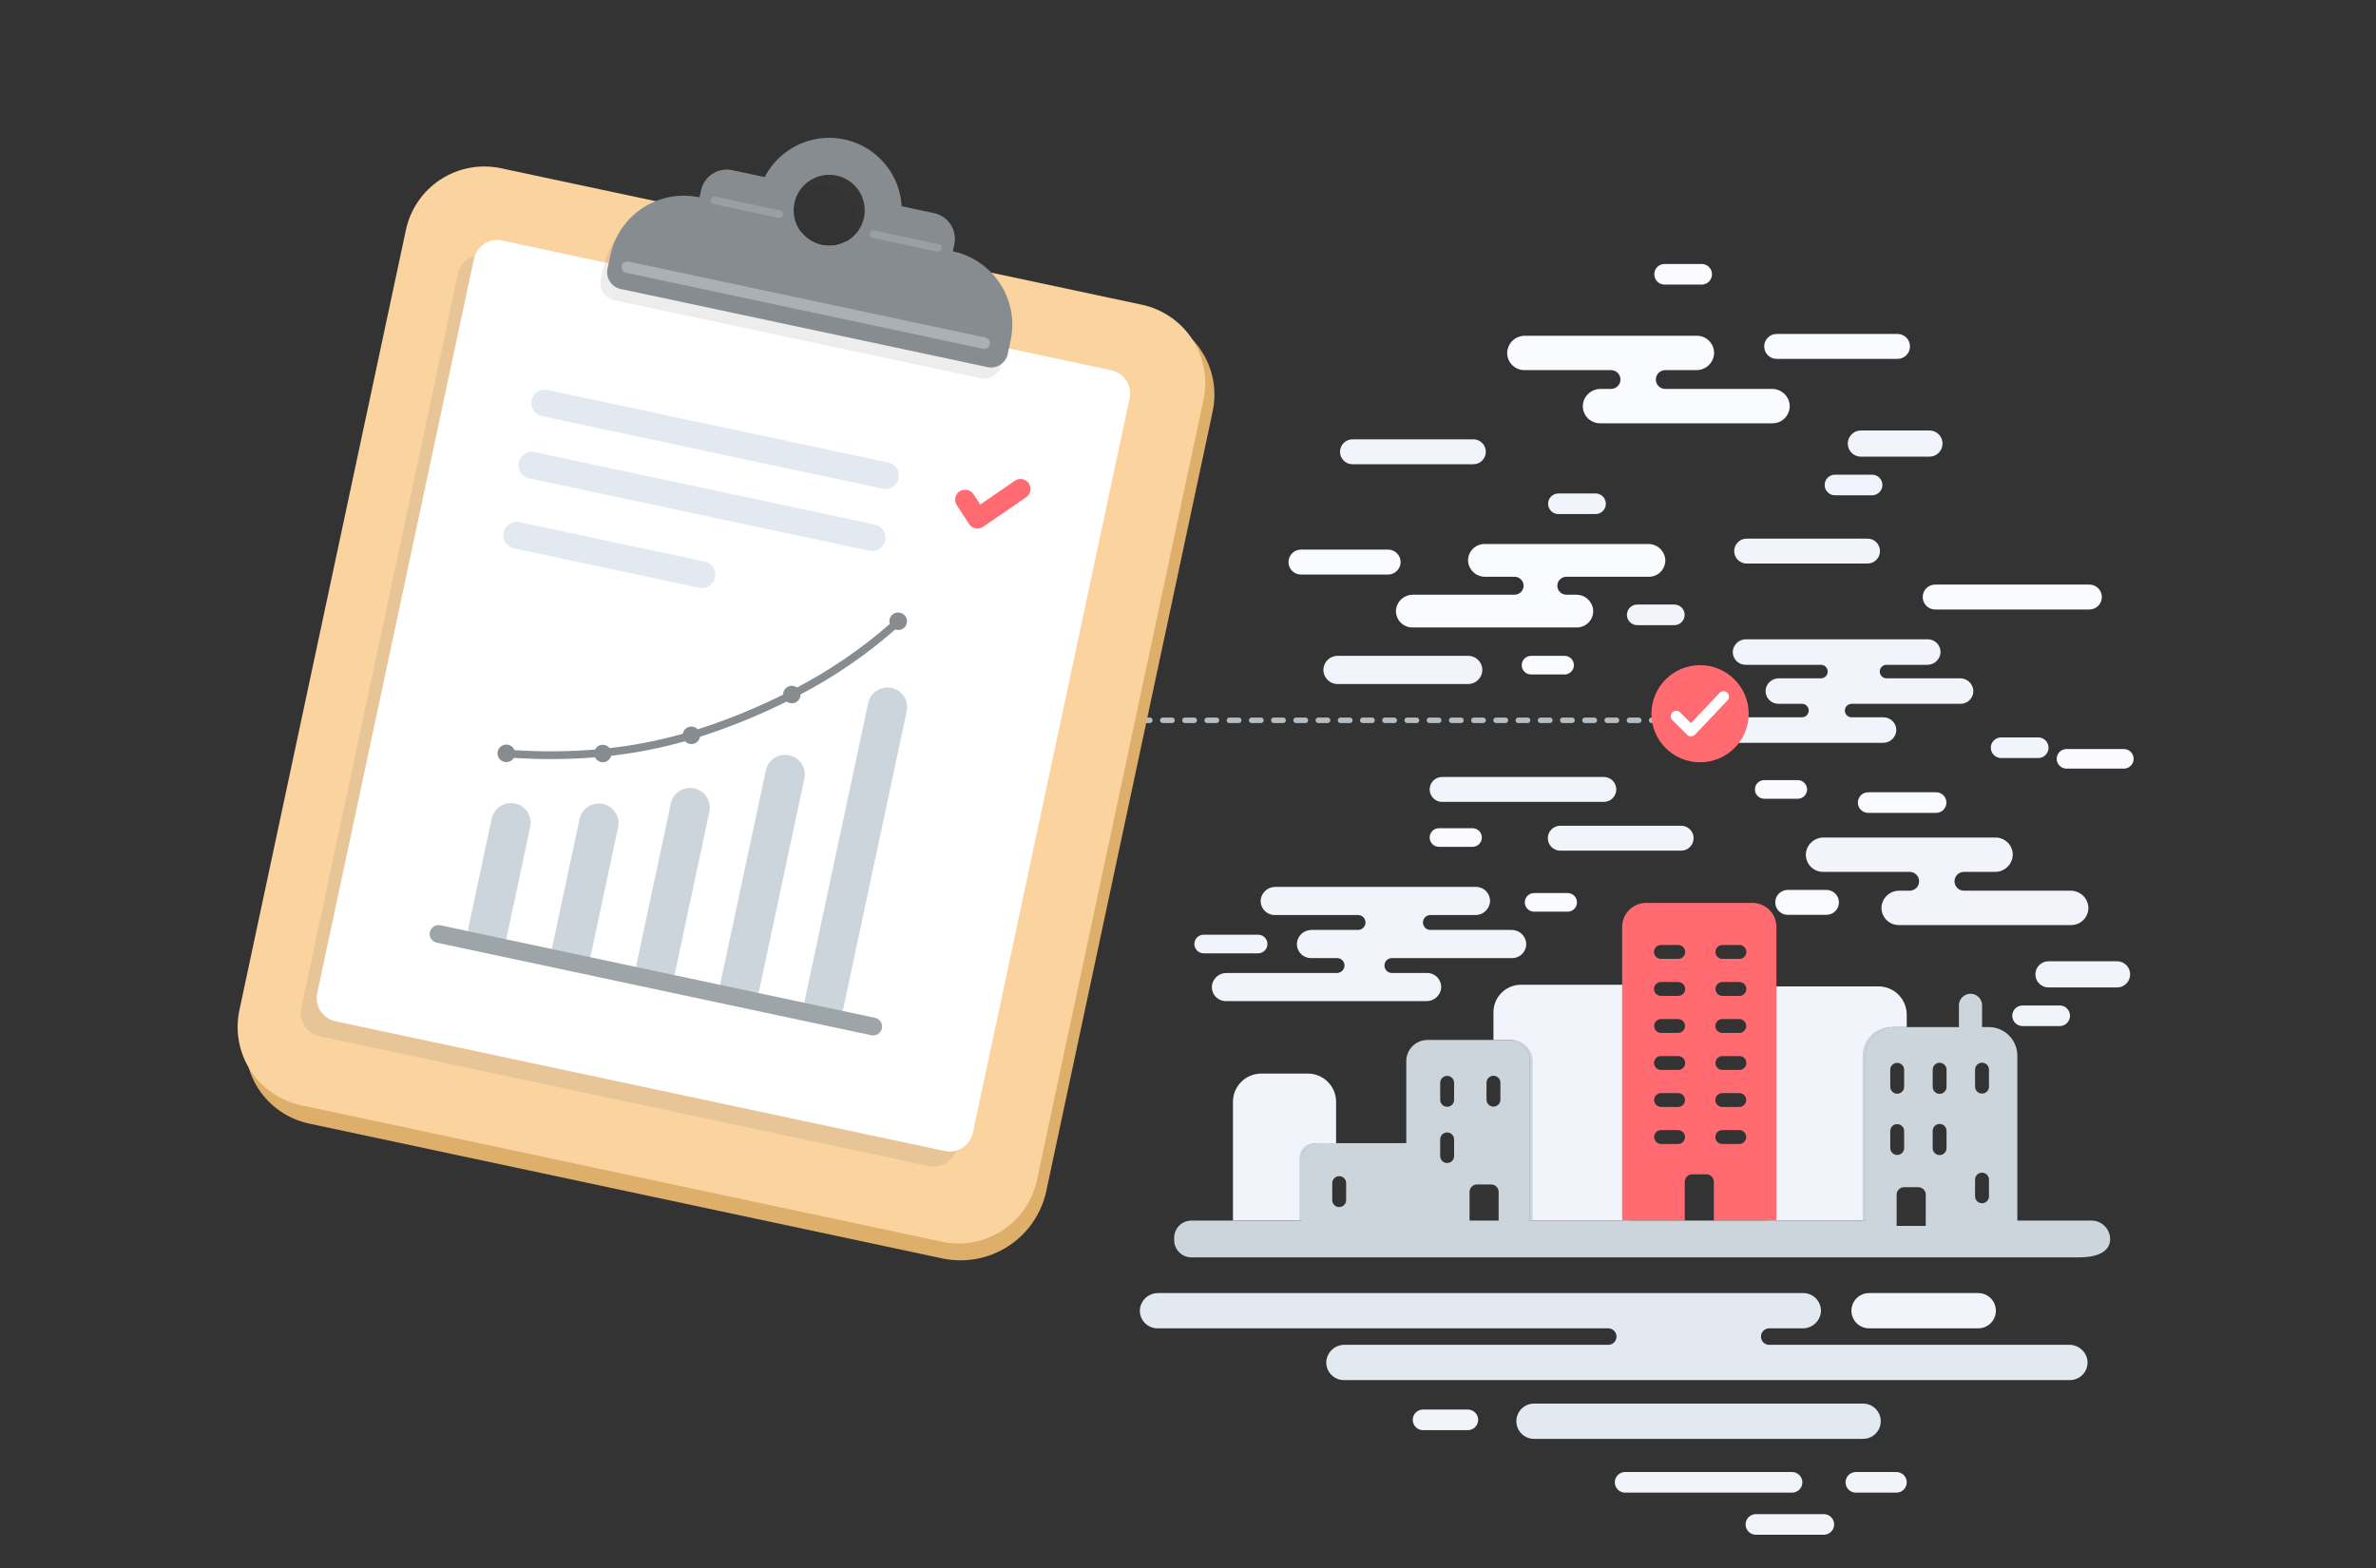 <svg width="500" height="330" viewBox="0 0 500 330" fill="none" xmlns="http://www.w3.org/2000/svg">
<rect x="0" y="0" width="500" height="330" fill="#333333" stroke="none"/>
<g clip-path="url(#clip0_338_1971)">
<path d="M354.195 152.178H352.247C352.092 152.178 351.944 152.117 351.834 152.007C351.724 151.898 351.663 151.75 351.663 151.595C351.663 151.44 351.724 151.291 351.834 151.182C351.944 151.073 352.092 151.011 352.247 151.011H354.195C354.272 151.011 354.348 151.026 354.419 151.055C354.49 151.085 354.554 151.128 354.608 151.182C354.663 151.236 354.706 151.301 354.735 151.371C354.764 151.442 354.78 151.518 354.78 151.595C354.78 151.671 354.764 151.747 354.735 151.818C354.706 151.889 354.663 151.953 354.608 152.007C354.554 152.062 354.49 152.105 354.419 152.134C354.348 152.163 354.272 152.178 354.195 152.178V152.178ZM349.519 152.178H347.571C347.494 152.178 347.418 152.163 347.347 152.134C347.276 152.105 347.212 152.062 347.157 152.007C347.103 151.953 347.06 151.889 347.031 151.818C347.001 151.747 346.986 151.671 346.986 151.595C346.986 151.518 347.001 151.442 347.031 151.371C347.06 151.301 347.103 151.236 347.157 151.182C347.212 151.128 347.276 151.085 347.347 151.055C347.418 151.026 347.494 151.011 347.571 151.011H349.519C349.674 151.011 349.823 151.073 349.933 151.182C350.042 151.291 350.104 151.44 350.104 151.595C350.104 151.75 350.042 151.898 349.933 152.007C349.823 152.117 349.674 152.178 349.519 152.178ZM344.843 152.178H342.894C342.739 152.178 342.591 152.117 342.481 152.007C342.371 151.898 342.31 151.75 342.31 151.595C342.31 151.44 342.371 151.291 342.481 151.182C342.591 151.073 342.739 151.011 342.894 151.011H344.843C344.92 151.011 344.996 151.026 345.067 151.055C345.137 151.085 345.202 151.128 345.256 151.182C345.31 151.236 345.353 151.301 345.383 151.371C345.412 151.442 345.427 151.518 345.427 151.595C345.427 151.671 345.412 151.747 345.383 151.818C345.353 151.889 345.31 151.953 345.256 152.007C345.202 152.062 345.137 152.105 345.067 152.134C344.996 152.163 344.92 152.178 344.843 152.178ZM340.166 152.178H338.218C338.063 152.178 337.914 152.117 337.804 152.007C337.695 151.898 337.633 151.75 337.633 151.595C337.633 151.44 337.695 151.291 337.804 151.182C337.914 151.073 338.063 151.011 338.218 151.011H340.166C340.243 151.011 340.319 151.026 340.39 151.055C340.461 151.085 340.525 151.128 340.58 151.182C340.634 151.236 340.677 151.301 340.706 151.371C340.736 151.442 340.751 151.518 340.751 151.595C340.751 151.671 340.736 151.747 340.706 151.818C340.677 151.889 340.634 151.953 340.58 152.007C340.525 152.062 340.461 152.105 340.39 152.134C340.319 152.163 340.243 152.178 340.166 152.178V152.178ZM335.49 152.178H333.542C333.465 152.178 333.389 152.163 333.318 152.134C333.247 152.105 333.183 152.062 333.129 152.007C333.074 151.953 333.031 151.889 333.002 151.818C332.973 151.747 332.958 151.671 332.958 151.595C332.958 151.518 332.973 151.442 333.002 151.371C333.031 151.301 333.074 151.236 333.129 151.182C333.183 151.128 333.247 151.085 333.318 151.055C333.389 151.026 333.465 151.011 333.542 151.011H335.49C335.567 151.011 335.643 151.026 335.714 151.055C335.784 151.085 335.849 151.128 335.903 151.182C335.957 151.236 336 151.301 336.03 151.371C336.059 151.442 336.074 151.518 336.074 151.595C336.074 151.671 336.059 151.747 336.03 151.818C336 151.889 335.957 151.953 335.903 152.007C335.849 152.062 335.784 152.105 335.714 152.134C335.643 152.163 335.567 152.178 335.49 152.178ZM330.813 152.178H328.868C328.791 152.178 328.715 152.163 328.644 152.134C328.573 152.105 328.509 152.062 328.454 152.007C328.4 151.953 328.357 151.889 328.328 151.818C328.298 151.747 328.283 151.671 328.283 151.595C328.283 151.518 328.298 151.442 328.328 151.371C328.357 151.301 328.4 151.236 328.454 151.182C328.509 151.128 328.573 151.085 328.644 151.055C328.715 151.026 328.791 151.011 328.868 151.011H330.816C330.892 151.011 330.968 151.026 331.039 151.055C331.11 151.085 331.175 151.128 331.229 151.182C331.283 151.236 331.326 151.301 331.355 151.371C331.385 151.442 331.4 151.518 331.4 151.595C331.4 151.671 331.385 151.747 331.355 151.818C331.326 151.889 331.283 151.953 331.229 152.007C331.175 152.062 331.11 152.105 331.039 152.134C330.968 152.163 330.892 152.178 330.816 152.178H330.813ZM326.137 152.178H324.189C324.112 152.178 324.036 152.163 323.965 152.134C323.894 152.105 323.83 152.062 323.776 152.007C323.721 151.953 323.678 151.889 323.649 151.818C323.62 151.747 323.605 151.671 323.605 151.595C323.605 151.518 323.62 151.442 323.649 151.371C323.678 151.301 323.721 151.236 323.776 151.182C323.83 151.128 323.894 151.085 323.965 151.055C324.036 151.026 324.112 151.011 324.189 151.011H326.14C326.217 151.011 326.293 151.026 326.363 151.055C326.434 151.085 326.499 151.128 326.553 151.182C326.607 151.236 326.65 151.301 326.68 151.371C326.709 151.442 326.724 151.518 326.724 151.595C326.724 151.671 326.709 151.747 326.68 151.818C326.65 151.889 326.607 151.953 326.553 152.007C326.499 152.062 326.434 152.105 326.363 152.134C326.293 152.163 326.217 152.178 326.14 152.178H326.137ZM321.461 152.178H319.512C319.436 152.178 319.36 152.163 319.289 152.134C319.218 152.105 319.153 152.062 319.099 152.007C319.045 151.953 319.002 151.889 318.973 151.818C318.943 151.747 318.928 151.671 318.928 151.595C318.928 151.518 318.943 151.442 318.973 151.371C319.002 151.301 319.045 151.236 319.099 151.182C319.153 151.128 319.218 151.085 319.289 151.055C319.36 151.026 319.436 151.011 319.512 151.011H321.461C321.537 151.011 321.613 151.026 321.684 151.055C321.755 151.085 321.819 151.128 321.874 151.182C321.928 151.236 321.971 151.301 322 151.371C322.03 151.442 322.045 151.518 322.045 151.595C322.045 151.671 322.03 151.747 322 151.818C321.971 151.889 321.928 151.953 321.874 152.007C321.819 152.062 321.755 152.105 321.684 152.134C321.613 152.163 321.537 152.178 321.461 152.178V152.178ZM316.785 152.178H314.836C314.681 152.178 314.532 152.117 314.423 152.007C314.313 151.898 314.252 151.75 314.252 151.595C314.252 151.44 314.313 151.291 314.423 151.182C314.532 151.073 314.681 151.011 314.836 151.011H316.785C316.861 151.011 316.937 151.026 317.008 151.055C317.079 151.085 317.144 151.128 317.198 151.182C317.252 151.236 317.295 151.301 317.325 151.371C317.354 151.442 317.369 151.518 317.369 151.595C317.369 151.671 317.354 151.747 317.325 151.818C317.295 151.889 317.252 151.953 317.198 152.007C317.144 152.062 317.079 152.105 317.008 152.134C316.937 152.163 316.861 152.178 316.785 152.178V152.178ZM312.108 152.178H310.159C310.004 152.178 309.856 152.117 309.746 152.007C309.637 151.898 309.575 151.75 309.575 151.595C309.575 151.44 309.637 151.291 309.746 151.182C309.856 151.073 310.004 151.011 310.159 151.011H312.108C312.185 151.011 312.261 151.026 312.332 151.055C312.403 151.085 312.467 151.128 312.521 151.182C312.576 151.236 312.619 151.301 312.648 151.371C312.677 151.442 312.693 151.518 312.693 151.595C312.693 151.671 312.677 151.747 312.648 151.818C312.619 151.889 312.576 151.953 312.521 152.007C312.467 152.062 312.403 152.105 312.332 152.134C312.261 152.163 312.185 152.178 312.108 152.178V152.178ZM307.432 152.178H305.483C305.328 152.178 305.179 152.117 305.07 152.007C304.96 151.898 304.899 151.75 304.899 151.595C304.899 151.44 304.96 151.291 305.07 151.182C305.179 151.073 305.328 151.011 305.483 151.011H307.432C307.508 151.011 307.584 151.026 307.655 151.055C307.726 151.085 307.791 151.128 307.845 151.182C307.899 151.236 307.942 151.301 307.972 151.371C308.001 151.442 308.016 151.518 308.016 151.595C308.016 151.671 308.001 151.747 307.972 151.818C307.942 151.889 307.899 151.953 307.845 152.007C307.791 152.062 307.726 152.105 307.655 152.134C307.584 152.163 307.508 152.178 307.432 152.178V152.178ZM302.755 152.178H300.807C300.73 152.178 300.654 152.163 300.584 152.134C300.513 152.105 300.448 152.062 300.394 152.007C300.34 151.953 300.297 151.889 300.267 151.818C300.238 151.747 300.223 151.671 300.223 151.595C300.223 151.518 300.238 151.442 300.267 151.371C300.297 151.301 300.34 151.236 300.394 151.182C300.448 151.128 300.513 151.085 300.584 151.055C300.654 151.026 300.73 151.011 300.807 151.011H302.755C302.91 151.011 303.059 151.073 303.168 151.182C303.278 151.291 303.34 151.44 303.34 151.595C303.34 151.75 303.278 151.898 303.168 152.007C303.059 152.117 302.91 152.178 302.755 152.178V152.178ZM298.079 152.178H296.131C296.054 152.178 295.978 152.163 295.907 152.134C295.836 152.105 295.772 152.062 295.717 152.007C295.663 151.953 295.62 151.889 295.591 151.818C295.561 151.747 295.546 151.671 295.546 151.595C295.546 151.518 295.561 151.442 295.591 151.371C295.62 151.301 295.663 151.236 295.717 151.182C295.772 151.128 295.836 151.085 295.907 151.055C295.978 151.026 296.054 151.011 296.131 151.011H298.079C298.155 151.011 298.231 151.026 298.302 151.055C298.373 151.085 298.438 151.128 298.492 151.182C298.546 151.236 298.589 151.301 298.619 151.371C298.648 151.442 298.663 151.518 298.663 151.595C298.663 151.671 298.648 151.747 298.619 151.818C298.589 151.889 298.546 151.953 298.492 152.007C298.438 152.062 298.373 152.105 298.302 152.134C298.231 152.163 298.155 152.178 298.079 152.178V152.178ZM293.402 152.178H291.454C291.377 152.178 291.301 152.163 291.231 152.134C291.16 152.105 291.095 152.062 291.041 152.007C290.987 151.953 290.944 151.889 290.914 151.818C290.885 151.747 290.87 151.671 290.87 151.595C290.87 151.518 290.885 151.442 290.914 151.371C290.944 151.301 290.987 151.236 291.041 151.182C291.095 151.128 291.16 151.085 291.231 151.055C291.301 151.026 291.377 151.011 291.454 151.011H293.402C293.479 151.011 293.555 151.026 293.626 151.055C293.697 151.085 293.761 151.128 293.815 151.182C293.87 151.236 293.913 151.301 293.942 151.371C293.971 151.442 293.987 151.518 293.987 151.595C293.987 151.671 293.971 151.747 293.942 151.818C293.913 151.889 293.87 151.953 293.815 152.007C293.761 152.062 293.697 152.105 293.626 152.134C293.555 152.163 293.479 152.178 293.402 152.178V152.178ZM288.726 152.178H286.778C286.701 152.178 286.625 152.163 286.554 152.134C286.483 152.105 286.419 152.062 286.364 152.007C286.31 151.953 286.267 151.889 286.238 151.818C286.208 151.747 286.193 151.671 286.193 151.595C286.193 151.518 286.208 151.442 286.238 151.371C286.267 151.301 286.31 151.236 286.364 151.182C286.419 151.128 286.483 151.085 286.554 151.055C286.625 151.026 286.701 151.011 286.778 151.011H288.726C288.881 151.011 289.03 151.073 289.14 151.182C289.249 151.291 289.311 151.44 289.311 151.595C289.311 151.75 289.249 151.898 289.14 152.007C289.03 152.117 288.881 152.178 288.726 152.178V152.178ZM284.05 152.178H282.101C282.024 152.178 281.948 152.163 281.878 152.134C281.807 152.105 281.742 152.062 281.688 152.007C281.634 151.953 281.591 151.889 281.561 151.818C281.532 151.747 281.517 151.671 281.517 151.595C281.517 151.518 281.532 151.442 281.561 151.371C281.591 151.301 281.634 151.236 281.688 151.182C281.742 151.128 281.807 151.085 281.878 151.055C281.948 151.026 282.024 151.011 282.101 151.011H284.05C284.205 151.011 284.354 151.073 284.463 151.182C284.573 151.291 284.634 151.44 284.634 151.595C284.634 151.75 284.573 151.898 284.463 152.007C284.354 152.117 284.205 152.178 284.05 152.178V152.178ZM279.374 152.178H277.425C277.348 152.178 277.272 152.163 277.201 152.134C277.13 152.105 277.066 152.062 277.012 152.007C276.957 151.953 276.914 151.889 276.885 151.818C276.855 151.747 276.84 151.671 276.84 151.595C276.84 151.518 276.855 151.442 276.885 151.371C276.914 151.301 276.957 151.236 277.012 151.182C277.066 151.128 277.13 151.085 277.201 151.055C277.272 151.026 277.348 151.011 277.425 151.011H279.374C279.528 151.011 279.677 151.073 279.787 151.182C279.896 151.291 279.958 151.44 279.958 151.595C279.958 151.75 279.896 151.898 279.787 152.007C279.677 152.117 279.528 152.178 279.374 152.178V152.178ZM274.697 152.178H272.748C272.593 152.178 272.445 152.117 272.335 152.007C272.225 151.898 272.164 151.75 272.164 151.595C272.164 151.44 272.225 151.291 272.335 151.182C272.445 151.073 272.593 151.011 272.748 151.011H274.697C274.774 151.011 274.85 151.026 274.921 151.055C274.992 151.085 275.056 151.128 275.11 151.182C275.164 151.236 275.207 151.301 275.237 151.371C275.266 151.442 275.281 151.518 275.281 151.595C275.281 151.671 275.266 151.747 275.237 151.818C275.207 151.889 275.164 151.953 275.11 152.007C275.056 152.062 274.992 152.105 274.921 152.134C274.85 152.163 274.774 152.178 274.697 152.178ZM270.021 152.178H268.07C267.993 152.178 267.917 152.163 267.846 152.134C267.775 152.105 267.711 152.062 267.656 152.007C267.602 151.953 267.559 151.889 267.53 151.818C267.5 151.747 267.485 151.671 267.485 151.595C267.485 151.518 267.5 151.442 267.53 151.371C267.559 151.301 267.602 151.236 267.656 151.182C267.711 151.128 267.775 151.085 267.846 151.055C267.917 151.026 267.993 151.011 268.07 151.011H270.018C270.173 151.011 270.321 151.073 270.431 151.182C270.54 151.291 270.602 151.44 270.602 151.595C270.602 151.75 270.54 151.898 270.431 152.007C270.321 152.117 270.173 152.178 270.018 152.178H270.021ZM265.344 152.178H263.396C263.319 152.178 263.243 152.163 263.172 152.134C263.101 152.105 263.037 152.062 262.983 152.007C262.928 151.953 262.885 151.889 262.856 151.818C262.827 151.747 262.812 151.671 262.812 151.595C262.812 151.518 262.827 151.442 262.856 151.371C262.885 151.301 262.928 151.236 262.983 151.182C263.037 151.128 263.101 151.085 263.172 151.055C263.243 151.026 263.319 151.011 263.396 151.011H265.342C265.419 151.011 265.495 151.026 265.565 151.055C265.636 151.085 265.701 151.128 265.755 151.182C265.809 151.236 265.852 151.301 265.882 151.371C265.911 151.442 265.926 151.518 265.926 151.595C265.926 151.671 265.911 151.747 265.882 151.818C265.852 151.889 265.809 151.953 265.755 152.007C265.701 152.062 265.636 152.105 265.565 152.134C265.495 152.163 265.419 152.178 265.342 152.178H265.344ZM260.668 152.178H258.719C258.643 152.178 258.567 152.163 258.496 152.134C258.425 152.105 258.361 152.062 258.306 152.007C258.252 151.953 258.209 151.889 258.18 151.818C258.15 151.747 258.135 151.671 258.135 151.595C258.135 151.518 258.15 151.442 258.18 151.371C258.209 151.301 258.252 151.236 258.306 151.182C258.361 151.128 258.425 151.085 258.496 151.055C258.567 151.026 258.643 151.011 258.719 151.011H260.668C260.744 151.011 260.82 151.026 260.891 151.055C260.962 151.085 261.026 151.128 261.081 151.182C261.135 151.236 261.178 151.301 261.207 151.371C261.237 151.442 261.252 151.518 261.252 151.595C261.252 151.671 261.237 151.747 261.207 151.818C261.178 151.889 261.135 151.953 261.081 152.007C261.026 152.062 260.962 152.105 260.891 152.134C260.82 152.163 260.744 152.178 260.668 152.178V152.178ZM255.992 152.178H254.043C253.966 152.178 253.89 152.163 253.819 152.134C253.748 152.105 253.684 152.062 253.63 152.007C253.576 151.953 253.532 151.889 253.503 151.818C253.474 151.747 253.459 151.671 253.459 151.595C253.459 151.518 253.474 151.442 253.503 151.371C253.532 151.301 253.576 151.236 253.63 151.182C253.684 151.128 253.748 151.085 253.819 151.055C253.89 151.026 253.966 151.011 254.043 151.011H255.992C256.147 151.011 256.295 151.073 256.405 151.182C256.514 151.291 256.576 151.44 256.576 151.595C256.576 151.75 256.514 151.898 256.405 152.007C256.295 152.117 256.147 152.178 255.992 152.178V152.178ZM251.315 152.178H249.366C249.29 152.178 249.214 152.163 249.143 152.134C249.072 152.105 249.008 152.062 248.953 152.007C248.899 151.953 248.856 151.889 248.827 151.818C248.797 151.747 248.782 151.671 248.782 151.595C248.782 151.518 248.797 151.442 248.827 151.371C248.856 151.301 248.899 151.236 248.953 151.182C249.008 151.128 249.072 151.085 249.143 151.055C249.214 151.026 249.29 151.011 249.366 151.011H251.315C251.47 151.011 251.619 151.073 251.728 151.182C251.838 151.291 251.9 151.44 251.9 151.595C251.9 151.75 251.838 151.898 251.728 152.007C251.619 152.117 251.47 152.178 251.315 152.178V152.178ZM246.639 152.178H244.69C244.535 152.178 244.386 152.117 244.277 152.007C244.167 151.898 244.106 151.75 244.106 151.595C244.106 151.44 244.167 151.291 244.277 151.182C244.386 151.073 244.535 151.011 244.69 151.011H246.639C246.716 151.011 246.791 151.026 246.862 151.055C246.933 151.085 246.998 151.128 247.052 151.182C247.106 151.236 247.149 151.301 247.179 151.371C247.208 151.442 247.223 151.518 247.223 151.595C247.223 151.671 247.208 151.747 247.179 151.818C247.149 151.889 247.106 151.953 247.052 152.007C246.998 152.062 246.933 152.105 246.862 152.134C246.791 152.163 246.716 152.178 246.639 152.178ZM241.962 152.178H240.013C239.937 152.178 239.861 152.163 239.79 152.134C239.719 152.105 239.655 152.062 239.6 152.007C239.546 151.953 239.503 151.889 239.474 151.818C239.444 151.747 239.429 151.671 239.429 151.595C239.429 151.518 239.444 151.442 239.474 151.371C239.503 151.301 239.546 151.236 239.6 151.182C239.655 151.128 239.719 151.085 239.79 151.055C239.861 151.026 239.937 151.011 240.013 151.011H241.962C242.117 151.011 242.266 151.073 242.375 151.182C242.485 151.291 242.547 151.44 242.547 151.595C242.547 151.75 242.485 151.898 242.375 152.007C242.266 152.117 242.117 152.178 241.962 152.178V152.178ZM237.286 152.178H235.338C235.261 152.178 235.185 152.163 235.114 152.134C235.043 152.105 234.979 152.062 234.925 152.007C234.87 151.953 234.827 151.889 234.798 151.818C234.768 151.747 234.753 151.671 234.753 151.595C234.753 151.518 234.768 151.442 234.798 151.371C234.827 151.301 234.87 151.236 234.925 151.182C234.979 151.128 235.043 151.085 235.114 151.055C235.185 151.026 235.261 151.011 235.338 151.011H237.286C237.441 151.011 237.589 151.073 237.699 151.182C237.809 151.291 237.87 151.44 237.87 151.595C237.87 151.75 237.809 151.898 237.699 152.007C237.589 152.117 237.441 152.178 237.286 152.178V152.178ZM232.609 152.178H230.661C230.584 152.178 230.508 152.163 230.438 152.134C230.367 152.105 230.302 152.062 230.248 152.007C230.194 151.953 230.151 151.889 230.121 151.818C230.092 151.747 230.077 151.671 230.077 151.595C230.077 151.518 230.092 151.442 230.121 151.371C230.151 151.301 230.194 151.236 230.248 151.182C230.302 151.128 230.367 151.085 230.438 151.055C230.508 151.026 230.584 151.011 230.661 151.011H232.61C232.687 151.011 232.763 151.026 232.834 151.055C232.904 151.085 232.969 151.128 233.023 151.182C233.077 151.236 233.12 151.301 233.15 151.371C233.179 151.442 233.194 151.518 233.194 151.595C233.194 151.671 233.179 151.747 233.15 151.818C233.12 151.889 233.077 151.953 233.023 152.007C232.969 152.062 232.904 152.105 232.834 152.134C232.763 152.163 232.687 152.178 232.61 152.178H232.609ZM227.933 152.178H225.985C225.83 152.178 225.681 152.117 225.572 152.007C225.462 151.898 225.4 151.75 225.4 151.595C225.4 151.44 225.462 151.291 225.572 151.182C225.681 151.073 225.83 151.011 225.985 151.011H227.933C228.01 151.011 228.086 151.026 228.156 151.055C228.227 151.085 228.292 151.128 228.346 151.182C228.4 151.236 228.443 151.301 228.473 151.371C228.502 151.442 228.517 151.518 228.517 151.595C228.517 151.671 228.502 151.747 228.473 151.818C228.443 151.889 228.4 151.953 228.346 152.007C228.292 152.062 228.227 152.105 228.156 152.134C228.086 152.163 228.01 152.178 227.933 152.178V152.178Z" fill="#B5BDC2"/>
<path d="M435.427 283.033H372.308C372.08 283.033 371.854 282.988 371.643 282.901C371.432 282.814 371.241 282.686 371.079 282.525C370.918 282.363 370.79 282.172 370.703 281.961C370.616 281.751 370.571 281.525 370.571 281.297C370.571 281.069 370.616 280.843 370.703 280.633C370.79 280.422 370.918 280.231 371.079 280.07C371.241 279.908 371.432 279.781 371.643 279.693C371.854 279.606 372.08 279.561 372.308 279.561H379.322C380.264 279.577 381.18 279.244 381.892 278.626C382.604 278.009 383.062 277.15 383.178 276.215C383.229 275.7 383.171 275.179 383.009 274.687C382.846 274.196 382.582 273.743 382.234 273.359C381.886 272.976 381.461 272.669 380.987 272.459C380.513 272.249 380 272.14 379.482 272.14H243.743C242.8 272.124 241.885 272.457 241.173 273.075C240.461 273.693 240.003 274.551 239.886 275.486C239.835 276.002 239.893 276.522 240.056 277.014C240.218 277.506 240.482 277.958 240.83 278.342C241.179 278.726 241.603 279.033 242.077 279.243C242.551 279.452 243.064 279.561 243.583 279.561H338.436C338.897 279.561 339.339 279.744 339.665 280.07C339.991 280.395 340.174 280.837 340.174 281.297C340.174 281.758 339.991 282.199 339.665 282.525C339.339 282.85 338.897 283.033 338.436 283.033H282.967C282.025 283.018 281.109 283.35 280.397 283.968C279.686 284.586 279.228 285.444 279.111 286.379C279.06 286.895 279.118 287.415 279.281 287.907C279.443 288.399 279.707 288.851 280.055 289.235C280.404 289.619 280.828 289.926 281.302 290.136C281.776 290.346 282.289 290.454 282.808 290.454H435.587C436.106 290.454 436.619 290.346 437.093 290.136C437.567 289.926 437.992 289.619 438.34 289.235C438.688 288.851 438.952 288.399 439.114 287.907C439.277 287.415 439.335 286.895 439.284 286.379C439.168 285.444 438.709 284.586 437.997 283.968C437.285 283.35 436.37 283.017 435.427 283.033Z" fill="#E3E9F1"/>
<path d="M416.292 272.14H393.324C391.272 272.14 389.609 273.802 389.609 275.851C389.609 277.9 391.272 279.561 393.324 279.561H416.292C418.343 279.561 420.006 277.9 420.006 275.851C420.006 273.802 418.343 272.14 416.292 272.14Z" fill="#F1F5FB"/>
<path d="M392.067 295.401H322.812C320.761 295.401 319.098 297.063 319.098 299.112C319.098 301.161 320.761 302.822 322.812 302.822H392.067C394.118 302.822 395.781 301.161 395.781 299.112C395.781 297.063 394.118 295.401 392.067 295.401Z" fill="#E3E9F1"/>
<path d="M318.058 195.713H301.007C300.801 195.713 300.597 195.672 300.407 195.593C300.216 195.515 300.044 195.399 299.898 195.254C299.752 195.108 299.637 194.935 299.558 194.745C299.479 194.555 299.439 194.352 299.439 194.146V194.146C299.439 193.73 299.604 193.332 299.898 193.038C300.192 192.744 300.591 192.579 301.007 192.579H310.44C311.201 192.594 311.94 192.326 312.515 191.828C313.089 191.329 313.458 190.635 313.549 189.881C313.586 189.471 313.536 189.058 313.404 188.668C313.272 188.279 313.061 187.921 312.783 187.617C312.505 187.314 312.167 187.071 311.79 186.905C311.413 186.74 311.006 186.654 310.594 186.654H268.415C267.654 186.639 266.915 186.907 266.341 187.405C265.766 187.904 265.398 188.598 265.306 189.352C265.27 189.762 265.319 190.175 265.451 190.564C265.583 190.954 265.794 191.312 266.072 191.615C266.35 191.919 266.688 192.161 267.065 192.327C267.442 192.493 267.849 192.579 268.261 192.579H285.78C286.196 192.579 286.595 192.744 286.889 193.038C287.184 193.332 287.349 193.73 287.349 194.146V194.146C287.349 194.561 287.184 194.96 286.889 195.254C286.595 195.548 286.196 195.713 285.78 195.713H276.032C275.271 195.698 274.532 195.965 273.958 196.464C273.383 196.963 273.015 197.656 272.924 198.411C272.887 198.821 272.936 199.233 273.068 199.623C273.2 200.013 273.412 200.371 273.69 200.674C273.968 200.978 274.306 201.22 274.682 201.386C275.059 201.552 275.466 201.638 275.878 201.638H281.381C281.793 201.638 282.189 201.801 282.48 202.092C282.771 202.383 282.935 202.778 282.935 203.189V203.189C282.935 203.609 282.768 204.011 282.471 204.308C282.174 204.605 281.771 204.771 281.351 204.771H258.136C257.375 204.756 256.636 205.024 256.062 205.523C255.487 206.021 255.119 206.715 255.027 207.47C254.991 207.879 255.04 208.292 255.172 208.682C255.304 209.072 255.516 209.43 255.794 209.733C256.072 210.037 256.41 210.279 256.787 210.445C257.163 210.611 257.571 210.696 257.982 210.697H300.161C300.922 210.711 301.661 210.444 302.236 209.945C302.81 209.447 303.179 208.753 303.27 207.998C303.307 207.588 303.257 207.176 303.125 206.786C302.993 206.396 302.782 206.038 302.504 205.735C302.226 205.431 301.888 205.189 301.511 205.023C301.134 204.857 300.727 204.771 300.315 204.771H292.905C292.489 204.771 292.09 204.606 291.796 204.312C291.502 204.019 291.337 203.62 291.337 203.205V203.205C291.337 202.789 291.502 202.39 291.796 202.097C292.09 201.803 292.489 201.638 292.905 201.638H318.211C318.622 201.638 319.03 201.552 319.406 201.386C319.783 201.22 320.121 200.978 320.399 200.674C320.677 200.371 320.889 200.013 321.021 199.623C321.152 199.233 321.202 198.821 321.165 198.411C321.074 197.656 320.705 196.963 320.131 196.464C319.557 195.966 318.818 195.698 318.058 195.713V195.713Z" fill="#F1F5FB"/>
<path d="M412.44 142.754H396.992C396.806 142.754 396.621 142.717 396.449 142.646C396.276 142.574 396.12 142.47 395.988 142.338C395.856 142.206 395.751 142.05 395.68 141.877C395.609 141.705 395.572 141.52 395.572 141.334C395.572 141.148 395.609 140.963 395.68 140.791C395.751 140.619 395.856 140.462 395.988 140.331C396.12 140.199 396.277 140.094 396.449 140.023C396.621 139.952 396.806 139.915 396.992 139.915H405.539C406.229 139.928 406.898 139.686 407.418 139.234C407.939 138.783 408.273 138.154 408.355 137.47C408.389 137.099 408.344 136.725 408.225 136.372C408.106 136.018 407.914 135.694 407.662 135.419C407.41 135.143 407.104 134.923 406.762 134.773C406.421 134.623 406.052 134.545 405.679 134.545H367.466C366.776 134.531 366.107 134.774 365.586 135.225C365.066 135.677 364.732 136.306 364.649 136.989C364.616 137.361 364.66 137.735 364.779 138.088C364.899 138.442 365.09 138.766 365.342 139.041C365.594 139.317 365.901 139.537 366.242 139.687C366.584 139.837 366.953 139.915 367.326 139.915H383.198C383.575 139.915 383.937 140.064 384.203 140.331C384.469 140.597 384.619 140.958 384.619 141.334V141.334C384.619 141.52 384.582 141.705 384.511 141.877C384.44 142.05 384.335 142.206 384.203 142.338C384.071 142.47 383.915 142.574 383.742 142.646C383.57 142.717 383.385 142.754 383.198 142.754H374.369C373.68 142.74 373.011 142.983 372.49 143.435C371.97 143.886 371.636 144.515 371.553 145.198C371.519 145.57 371.564 145.944 371.683 146.297C371.802 146.65 371.994 146.975 372.246 147.25C372.498 147.525 372.804 147.745 373.146 147.895C373.487 148.046 373.856 148.123 374.229 148.123H379.215C379.589 148.123 379.947 148.271 380.211 148.535C380.475 148.799 380.623 149.157 380.623 149.529C380.623 149.91 380.472 150.275 380.202 150.544C379.933 150.813 379.568 150.964 379.187 150.964H358.154C357.464 150.95 356.795 151.193 356.274 151.644C355.754 152.096 355.42 152.724 355.337 153.408C355.304 153.779 355.348 154.154 355.468 154.507C355.587 154.86 355.779 155.185 356.031 155.46C356.282 155.735 356.589 155.955 356.93 156.105C357.272 156.255 357.641 156.333 358.014 156.333H396.227C396.916 156.347 397.586 156.104 398.106 155.652C398.627 155.201 398.961 154.572 399.043 153.889C399.077 153.517 399.032 153.143 398.913 152.79C398.794 152.437 398.602 152.112 398.35 151.837C398.098 151.562 397.792 151.342 397.45 151.192C397.109 151.041 396.74 150.964 396.367 150.964H389.654C389.277 150.964 388.915 150.814 388.649 150.548C388.382 150.281 388.232 149.92 388.232 149.544V149.544C388.232 149.167 388.382 148.806 388.649 148.54C388.915 148.274 389.277 148.124 389.654 148.124H412.58C412.953 148.124 413.322 148.046 413.663 147.896C414.005 147.746 414.311 147.526 414.563 147.251C414.815 146.976 415.007 146.651 415.126 146.298C415.245 145.945 415.29 145.57 415.256 145.199C415.174 144.515 414.84 143.887 414.32 143.435C413.799 142.983 413.13 142.74 412.44 142.754V142.754Z" fill="#F1F5FB"/>
<path d="M264.754 196.715H253.3C252.217 196.715 251.338 197.593 251.338 198.675C251.338 199.758 252.217 200.636 253.3 200.636H264.754C265.838 200.636 266.717 199.758 266.717 198.675C266.717 197.593 265.838 196.715 264.754 196.715Z" fill="#F1F5FB"/>
<path d="M446.934 157.639H434.876C433.735 157.639 432.811 158.563 432.811 159.702C432.811 160.842 433.735 161.766 434.876 161.766H446.934C448.075 161.766 449 160.842 449 159.702C449 158.563 448.075 157.639 446.934 157.639Z" fill="#F9FBFF"/>
<path d="M329.893 187.951H322.836C321.753 187.951 320.874 188.829 320.874 189.912C320.874 190.994 321.753 191.872 322.836 191.872H329.893C330.977 191.872 331.856 190.994 331.856 189.912C331.856 188.829 330.977 187.951 329.893 187.951Z" fill="#F9FBFF"/>
<path d="M309.874 174.303H302.817C301.733 174.303 300.854 175.181 300.854 176.264C300.854 177.346 301.733 178.224 302.817 178.224H309.874C310.958 178.224 311.836 177.346 311.836 176.264C311.836 175.181 310.958 174.303 309.874 174.303Z" fill="#F9FBFF"/>
<path d="M329.248 138.03H322.191C321.107 138.03 320.229 138.907 320.229 139.99C320.229 141.072 321.107 141.95 322.191 141.95H329.248C330.332 141.95 331.21 141.072 331.21 139.99C331.21 138.907 330.332 138.03 329.248 138.03Z" fill="#F9FBFF"/>
<path d="M378.316 164.183H371.259C370.176 164.183 369.297 165.061 369.297 166.143C369.297 167.226 370.176 168.103 371.259 168.103H378.316C379.4 168.103 380.279 167.226 380.279 166.143C380.279 165.061 379.4 164.183 378.316 164.183Z" fill="#F9FBFF"/>
<path d="M433.439 211.609H425.63C424.431 211.609 423.459 212.58 423.459 213.777C423.459 214.975 424.431 215.946 425.63 215.946H433.439C434.638 215.946 435.61 214.975 435.61 213.777C435.61 212.58 434.638 211.609 433.439 211.609Z" fill="#F1F5FB"/>
<path d="M428.923 155.194H421.115C419.916 155.194 418.943 156.165 418.943 157.363C418.943 158.561 419.916 159.532 421.115 159.532H428.923C430.122 159.532 431.094 158.561 431.094 157.363C431.094 156.165 430.122 155.194 428.923 155.194Z" fill="#F1F5FB"/>
<path d="M335.76 103.853H327.952C326.752 103.853 325.78 104.824 325.78 106.022C325.78 107.22 326.752 108.191 327.952 108.191H335.76C336.959 108.191 337.931 107.22 337.931 106.022C337.931 104.824 336.959 103.853 335.76 103.853Z" fill="#F1F5FB"/>
<path d="M358.099 55.557H350.29C349.091 55.557 348.119 56.528 348.119 57.726C348.119 58.923 349.091 59.894 350.29 59.894H358.099C359.298 59.894 360.27 58.923 360.27 57.726C360.27 56.528 359.298 55.557 358.099 55.557Z" fill="#F9FBFF"/>
<path d="M352.339 127.232H344.531C343.332 127.232 342.359 128.203 342.359 129.401C342.359 130.599 343.332 131.57 344.531 131.57H352.339C353.538 131.57 354.51 130.599 354.51 129.401C354.51 128.203 353.538 127.232 352.339 127.232Z" fill="#F1F5FB"/>
<path d="M407.431 166.739H393.135C391.936 166.739 390.964 167.71 390.964 168.908C390.964 170.106 391.936 171.077 393.135 171.077H407.431C408.63 171.077 409.602 170.106 409.602 168.908C409.602 167.71 408.63 166.739 407.431 166.739Z" fill="#F9FBFF"/>
<path d="M308.887 296.652H299.466C298.267 296.652 297.295 297.623 297.295 298.821C297.295 300.018 298.267 300.989 299.466 300.989H308.887C310.087 300.989 311.059 300.018 311.059 298.821C311.059 297.623 310.087 296.652 308.887 296.652Z" fill="#F1F5FB"/>
<path d="M383.803 318.663H369.507C368.308 318.663 367.336 319.634 367.336 320.831C367.336 322.029 368.308 323 369.507 323H383.803C385.002 323 385.974 322.029 385.974 320.831C385.974 319.634 385.002 318.663 383.803 318.663Z" fill="#F1F5FB"/>
<path d="M399.079 309.802H390.543C389.344 309.802 388.372 310.773 388.372 311.971C388.372 313.169 389.344 314.14 390.543 314.14H399.079C400.278 314.14 401.25 313.169 401.25 311.971C401.25 310.773 400.278 309.802 399.079 309.802Z" fill="#F1F5FB"/>
<path d="M377.112 309.802H341.99C340.791 309.802 339.818 310.773 339.818 311.971C339.818 313.169 340.791 314.14 341.99 314.14H377.112C378.311 314.14 379.283 313.169 379.283 311.971C379.283 310.773 378.311 309.802 377.112 309.802Z" fill="#F1F5FB"/>
<path d="M445.505 202.305H431.084C429.56 202.305 428.325 203.539 428.325 205.061V205.061C428.325 206.583 429.56 207.817 431.084 207.817H445.505C447.029 207.817 448.264 206.583 448.264 205.061V205.061C448.264 203.539 447.029 202.305 445.505 202.305Z" fill="#F1F5FB"/>
<path d="M393.957 99.901H386.149C384.95 99.901 383.978 100.872 383.978 102.07C383.978 103.268 384.95 104.239 386.149 104.239H393.957C395.156 104.239 396.129 103.268 396.129 102.07C396.129 100.872 395.156 99.901 393.957 99.901Z" fill="#F1F5FB"/>
<path d="M406.024 90.598H391.602C390.079 90.598 388.844 91.832 388.844 93.354V93.355C388.844 94.877 390.079 96.11 391.602 96.11H406.024C407.547 96.11 408.782 94.877 408.782 93.355V93.354C408.782 91.832 407.547 90.598 406.024 90.598Z" fill="#F1F5FB"/>
<path d="M435.698 187.454H413.281C413.021 187.454 412.764 187.403 412.523 187.303C412.283 187.204 412.065 187.058 411.881 186.875C411.697 186.691 411.551 186.473 411.452 186.233C411.352 185.993 411.301 185.736 411.301 185.476V185.476C411.301 184.951 411.51 184.448 411.881 184.077C412.252 183.706 412.756 183.498 413.281 183.498H419.783C420.702 183.513 421.594 183.188 422.288 182.586C422.982 181.984 423.429 181.147 423.542 180.236C423.592 179.733 423.535 179.226 423.377 178.746C423.218 178.267 422.961 177.826 422.621 177.452C422.282 177.077 421.868 176.778 421.406 176.574C420.944 176.369 420.444 176.263 419.938 176.263H383.793C382.874 176.248 381.982 176.573 381.288 177.175C380.594 177.777 380.148 178.614 380.034 179.525C379.984 180.028 380.041 180.535 380.199 181.015C380.358 181.494 380.615 181.935 380.954 182.309C381.294 182.683 381.708 182.982 382.17 183.187C382.632 183.392 383.132 183.498 383.637 183.498H401.874C402.399 183.498 402.903 183.706 403.274 184.077C403.646 184.448 403.854 184.951 403.854 185.476V185.476C403.854 185.736 403.803 185.993 403.704 186.233C403.604 186.473 403.458 186.691 403.274 186.875C403.09 187.058 402.872 187.204 402.632 187.303C402.392 187.403 402.134 187.454 401.874 187.454H399.71C398.791 187.439 397.899 187.763 397.205 188.365C396.511 188.968 396.064 189.805 395.951 190.716C395.901 191.218 395.957 191.726 396.116 192.205C396.274 192.685 396.532 193.126 396.871 193.5C397.21 193.874 397.624 194.173 398.087 194.378C398.549 194.583 399.049 194.688 399.554 194.688H435.853C436.359 194.688 436.859 194.583 437.321 194.378C437.783 194.173 438.197 193.874 438.537 193.5C438.876 193.126 439.134 192.685 439.292 192.205C439.451 191.726 439.507 191.218 439.457 190.716C439.344 189.805 438.897 188.968 438.203 188.365C437.509 187.763 436.617 187.439 435.698 187.454V187.454Z" fill="#F1F5FB"/>
<path d="M372.848 81.854H350.43C350.17 81.854 349.912 81.803 349.672 81.703C349.432 81.604 349.214 81.458 349.03 81.275C348.846 81.091 348.7 80.873 348.6 80.633C348.501 80.393 348.45 80.136 348.45 79.876C348.45 79.351 348.658 78.848 349.03 78.477C349.401 78.106 349.905 77.897 350.43 77.897H356.933C357.852 77.913 358.745 77.588 359.439 76.986C360.133 76.384 360.58 75.547 360.693 74.635C360.743 74.133 360.686 73.626 360.528 73.146C360.369 72.667 360.112 72.226 359.772 71.851C359.433 71.477 359.019 71.178 358.557 70.974C358.094 70.769 357.595 70.663 357.089 70.663H320.943C320.024 70.648 319.132 70.972 318.438 71.574C317.744 72.176 317.297 73.014 317.183 73.925C317.134 74.427 317.19 74.935 317.349 75.414C317.507 75.894 317.765 76.335 318.104 76.709C318.444 77.083 318.858 77.382 319.32 77.587C319.782 77.792 320.282 77.897 320.788 77.897H339.024C339.549 77.897 340.053 78.106 340.424 78.477C340.796 78.848 341.004 79.351 341.004 79.876V79.876C341.004 80.136 340.953 80.393 340.854 80.633C340.754 80.873 340.608 81.091 340.424 81.275C340.24 81.458 340.022 81.604 339.782 81.703C339.542 81.803 339.284 81.854 339.024 81.854H336.86C335.941 81.838 335.049 82.163 334.355 82.765C333.661 83.367 333.214 84.204 333.101 85.115C333.051 85.618 333.107 86.125 333.266 86.605C333.424 87.084 333.682 87.525 334.021 87.9C334.36 88.274 334.775 88.573 335.237 88.778C335.699 88.982 336.199 89.088 336.704 89.088H373.003C373.509 89.088 374.009 88.982 374.471 88.778C374.933 88.573 375.347 88.274 375.687 87.9C376.026 87.526 376.284 87.085 376.442 86.605C376.601 86.126 376.657 85.618 376.608 85.115C376.494 84.204 376.047 83.367 375.353 82.765C374.66 82.163 373.767 81.838 372.848 81.854V81.854Z" fill="#F9FBFF"/>
<path d="M297.362 125.16H318.735C319.236 125.16 319.716 124.961 320.07 124.607C320.424 124.254 320.623 123.774 320.623 123.274V123.274C320.623 122.774 320.424 122.294 320.07 121.941C319.716 121.587 319.236 121.389 318.735 121.389H312.537C311.661 121.403 310.81 121.094 310.149 120.52C309.487 119.946 309.061 119.147 308.953 118.279C308.906 117.8 308.959 117.316 309.11 116.859C309.261 116.402 309.507 115.981 309.83 115.624C310.154 115.268 310.549 114.982 310.989 114.787C311.43 114.592 311.906 114.491 312.388 114.491H346.843C347.719 114.477 348.57 114.786 349.232 115.36C349.893 115.934 350.319 116.732 350.428 117.601C350.475 118.08 350.421 118.564 350.27 119.021C350.119 119.478 349.873 119.899 349.55 120.256C349.226 120.612 348.831 120.897 348.391 121.093C347.95 121.288 347.473 121.389 346.991 121.389H329.608C329.108 121.389 328.628 121.587 328.274 121.941C327.92 122.294 327.721 122.774 327.721 123.274V123.274C327.721 123.774 327.919 124.254 328.274 124.607C328.628 124.961 329.108 125.16 329.608 125.16H331.672C332.548 125.145 333.399 125.455 334.06 126.029C334.722 126.603 335.148 127.401 335.256 128.27C335.303 128.749 335.25 129.233 335.098 129.69C334.947 130.147 334.702 130.567 334.378 130.924C334.054 131.281 333.66 131.566 333.219 131.761C332.778 131.956 332.302 132.057 331.82 132.057H297.212C296.73 132.057 296.253 131.956 295.813 131.761C295.372 131.565 294.978 131.28 294.654 130.924C294.33 130.567 294.085 130.147 293.934 129.69C293.783 129.232 293.729 128.749 293.776 128.27C293.885 127.401 294.311 126.602 294.973 126.028C295.635 125.454 296.486 125.145 297.362 125.16V125.16Z" fill="#F9FBFF"/>
<path d="M357.757 160.432C363.408 160.432 367.989 155.856 367.989 150.211C367.989 144.566 363.408 139.99 357.757 139.99C352.106 139.99 347.525 144.566 347.525 150.211C347.525 155.856 352.106 160.432 357.757 160.432Z" fill="#FF6B70"/>
<path fill-rule="evenodd" clip-rule="evenodd" d="M355.825 152.193L361.892 145.794C362.105 145.588 362.389 145.472 362.685 145.47C362.982 145.468 363.267 145.581 363.482 145.785C363.697 145.988 363.825 146.267 363.839 146.563C363.853 146.859 363.752 147.148 363.557 147.371L356.679 154.624L356.667 154.634L356.656 154.645C356.443 154.858 356.155 154.978 355.854 154.98C355.553 154.982 355.263 154.866 355.047 154.657L355.032 154.642L351.979 151.593C351.86 151.49 351.763 151.363 351.695 151.221C351.627 151.079 351.589 150.924 351.584 150.767C351.578 150.609 351.605 150.452 351.663 150.306C351.721 150.159 351.808 150.026 351.919 149.915C352.031 149.803 352.164 149.716 352.311 149.658C352.458 149.6 352.615 149.574 352.772 149.579C352.93 149.585 353.085 149.623 353.227 149.691C353.369 149.759 353.496 149.855 353.599 149.974L355.825 152.197V152.193Z" fill="white"/>
<path d="M107.432 37.838L242.162 66.53C244.336 66.993 246.398 67.88 248.23 69.139C250.062 70.398 251.627 72.005 252.837 73.869C254.047 75.732 254.877 77.815 255.281 80C255.685 82.184 255.654 84.426 255.191 86.598L220.182 250.653C219.162 255.436 216.281 259.618 212.174 262.279C208.066 264.94 203.069 265.862 198.281 264.843L65.045 236.469C60.654 235.533 56.814 232.894 54.37 229.13C51.927 225.367 51.08 220.788 52.016 216.4L87.343 50.854C88.279 46.466 90.922 42.63 94.689 40.19C98.457 37.749 103.04 36.903 107.432 37.838V37.838Z" fill="#DEAE6B"/>
<path d="M253.265 84.12L218.219 248.353C217.759 250.518 216.876 252.572 215.62 254.396C214.365 256.221 212.762 257.78 210.903 258.986C209.045 260.191 206.966 261.018 204.787 261.421C202.608 261.824 200.371 261.793 198.203 261.332L63.352 232.612C61.185 232.15 59.13 231.266 57.305 230.011C55.48 228.756 53.921 227.154 52.716 225.296C51.511 223.439 50.684 221.363 50.282 219.186C49.881 217.009 49.912 214.775 50.375 212.61L85.421 48.376C86.354 44.005 88.987 40.184 92.74 37.752C96.494 35.32 101.06 34.477 105.436 35.409L168.593 48.858C169.672 50.251 171.209 51.217 172.933 51.585C174.657 51.953 176.455 51.698 178.009 50.866L240.285 64.128C244.66 65.059 248.485 67.689 250.92 71.439C253.354 75.188 254.198 79.749 253.265 84.12V84.12Z" fill="#FAD39E"/>
<g opacity="0.1">
<path d="M230.515 81.074L102.297 53.769C99.605 53.196 96.957 54.911 96.382 57.601L63.397 212.177C62.823 214.867 64.54 217.513 67.233 218.086L195.451 245.392C198.144 245.965 200.792 244.249 201.366 241.559L234.352 86.983C234.926 84.293 233.208 81.648 230.515 81.074Z" fill="#494C4E"/>
</g>
<path d="M233.873 77.922L105.655 50.617C102.962 50.044 100.314 51.76 99.74 54.45L66.754 209.026C66.18 211.716 67.898 214.361 70.591 214.935L198.809 242.24C201.501 242.813 204.149 241.098 204.723 238.408L237.709 83.831C238.283 81.141 236.566 78.496 233.873 77.922Z" fill="white"/>
<path d="M185.763 102.851L114.068 87.585C113.703 87.511 113.356 87.365 113.047 87.157C112.739 86.948 112.475 86.681 112.271 86.37C112.067 86.058 111.926 85.71 111.858 85.344C111.789 84.979 111.794 84.603 111.872 84.239C111.949 83.875 112.098 83.531 112.31 83.225C112.522 82.919 112.793 82.658 113.106 82.457C113.42 82.256 113.77 82.119 114.137 82.055C114.503 81.99 114.879 81.998 115.243 82.08L186.938 97.347C187.668 97.502 188.307 97.942 188.714 98.568C189.121 99.195 189.262 99.957 189.106 100.687C188.95 101.417 188.51 102.055 187.883 102.461C187.256 102.867 186.493 103.008 185.763 102.853V102.851Z" fill="#E3E9F1"/>
<path d="M187.617 144.778C186.542 144.55 185.42 144.758 184.497 145.355C183.575 145.953 182.927 146.891 182.697 147.965L169.384 210.351C169.155 211.425 169.362 212.547 169.961 213.468C170.559 214.39 171.5 215.037 172.575 215.266C173.651 215.495 174.773 215.288 175.696 214.69C176.619 214.092 177.266 213.153 177.495 212.078L190.808 149.693C191.036 148.618 190.828 147.497 190.23 146.576C189.632 145.654 188.692 145.008 187.617 144.778V144.778Z" fill="#CDD5DC"/>
<path d="M168.697 160.75C168.251 160.061 167.611 159.52 166.857 159.196C166.103 158.871 165.27 158.777 164.463 158.926C163.656 159.075 162.911 159.46 162.323 160.032C161.735 160.604 161.33 161.338 161.16 162.14L151.676 206.583C151.563 207.115 151.555 207.664 151.654 208.199C151.753 208.734 151.956 209.244 152.253 209.701C152.549 210.157 152.932 210.551 153.381 210.859C153.829 211.167 154.335 211.385 154.867 211.498C155.4 211.611 155.949 211.619 156.485 211.52C157.02 211.421 157.531 211.218 157.988 210.922C158.445 210.626 158.839 210.243 159.148 209.795C159.456 209.347 159.674 208.842 159.787 208.31L169.271 163.867C169.386 163.336 169.395 162.786 169.296 162.251C169.198 161.716 168.994 161.206 168.697 160.75Z" fill="#CDD5DC"/>
<path d="M146.09 165.912C145.557 165.799 145.007 165.791 144.472 165.89C143.936 165.988 143.425 166.192 142.968 166.488C142.511 166.784 142.117 167.167 141.809 167.615C141.5 168.063 141.282 168.568 141.169 169.1L133.975 202.813C133.861 203.345 133.854 203.894 133.953 204.429C134.051 204.964 134.255 205.474 134.551 205.931C134.847 206.387 135.231 206.781 135.679 207.089C136.128 207.397 136.633 207.614 137.166 207.728C137.453 207.789 137.745 207.82 138.039 207.82C138.987 207.817 139.905 207.49 140.642 206.893C141.378 206.297 141.888 205.466 142.086 204.54L149.279 170.827C149.508 169.753 149.3 168.632 148.702 167.71C148.104 166.789 147.164 166.142 146.09 165.912V165.912Z" fill="#CDD5DC"/>
<path d="M126.877 169.188C126.344 169.074 125.795 169.067 125.259 169.166C124.724 169.264 124.213 169.468 123.756 169.764C123.299 170.059 122.905 170.442 122.596 170.891C122.288 171.339 122.07 171.843 121.957 172.375L116.267 199.041C116.153 199.573 116.146 200.122 116.245 200.657C116.344 201.192 116.547 201.702 116.843 202.159C117.14 202.615 117.523 203.009 117.972 203.317C118.42 203.626 118.925 203.843 119.458 203.956C119.991 204.07 120.54 204.077 121.076 203.978C121.611 203.88 122.122 203.676 122.579 203.38C123.036 203.084 123.43 202.701 123.739 202.253C124.047 201.805 124.265 201.3 124.378 200.768L130.069 174.103C130.297 173.028 130.089 171.907 129.49 170.986C128.892 170.064 127.952 169.418 126.877 169.188V169.188Z" fill="#CDD5DC"/>
<path d="M108.391 169.096C107.858 168.982 107.308 168.974 106.773 169.073C106.237 169.172 105.726 169.375 105.27 169.671C104.813 169.967 104.419 170.35 104.11 170.798C103.801 171.246 103.584 171.751 103.47 172.283L98.565 195.272C98.335 196.346 98.543 197.468 99.141 198.389C99.74 199.311 100.68 199.958 101.756 200.187C102.831 200.416 103.954 200.209 104.877 199.611C105.799 199.013 106.447 198.074 106.676 196.999L111.581 174.01C111.81 172.936 111.602 171.815 111.004 170.894C110.405 169.972 109.466 169.326 108.391 169.096V169.096Z" fill="#CDD5DC"/>
<path d="M182.975 115.918L111.28 100.65C110.557 100.487 109.928 100.046 109.528 99.422C109.129 98.798 108.991 98.043 109.146 97.318C109.3 96.594 109.734 95.96 110.353 95.553C110.973 95.147 111.727 95 112.454 95.145L184.149 110.413C184.872 110.576 185.501 111.018 185.901 111.641C186.3 112.265 186.437 113.021 186.283 113.745C186.128 114.469 185.695 115.103 185.075 115.51C184.456 115.917 183.701 116.063 182.975 115.918V115.918Z" fill="#E3E9F1"/>
<path d="M147.129 123.704L108.132 115.399C107.402 115.244 106.763 114.804 106.356 114.178C105.949 113.552 105.808 112.79 105.964 112.06C106.12 111.33 106.56 110.691 107.187 110.285C107.814 109.879 108.577 109.738 109.307 109.894L148.304 118.198C149.034 118.354 149.673 118.793 150.08 119.419C150.487 120.045 150.628 120.807 150.472 121.538C150.316 122.268 149.877 122.906 149.25 123.312C148.623 123.719 147.86 123.859 147.129 123.704V123.704Z" fill="#E3E9F1"/>
<path d="M189.386 128.951C188.908 128.85 188.409 128.942 187.999 129.208C187.589 129.473 187.302 129.89 187.199 130.368C187.135 130.679 187.154 131.002 187.253 131.304C181.292 136.519 174.736 141.013 167.72 144.693C167.511 144.537 167.27 144.427 167.014 144.372C166.536 144.27 166.037 144.363 165.627 144.628C165.217 144.894 164.93 145.311 164.828 145.788C164.8 145.923 164.787 146.061 164.79 146.199C159.664 148.742 154.375 150.944 148.958 152.791C148.251 153.034 147.542 153.262 146.834 153.488C146.579 153.215 146.245 153.027 145.88 152.95C145.402 152.848 144.903 152.94 144.493 153.206C144.083 153.471 143.796 153.889 143.693 154.366C143.688 154.388 143.69 154.41 143.686 154.433C138.645 155.853 133.498 156.862 128.294 157.451C128.105 157.205 127.857 157.011 127.573 156.888C127.288 156.765 126.977 156.716 126.669 156.746C126.36 156.776 126.065 156.884 125.81 157.06C125.555 157.236 125.349 157.474 125.211 157.751C119.574 158.201 113.911 158.244 108.268 157.88C108.117 157.492 107.839 157.166 107.479 156.955C107.119 156.744 106.698 156.662 106.285 156.72C105.872 156.779 105.491 156.975 105.204 157.277C104.917 157.58 104.741 157.97 104.704 158.385C104.668 158.8 104.773 159.216 105.002 159.564C105.232 159.911 105.573 160.172 105.969 160.301C106.365 160.431 106.794 160.423 107.185 160.279C107.577 160.134 107.907 159.862 108.124 159.506C113.814 159.874 119.523 159.835 125.208 159.389C125.371 159.725 125.633 160.004 125.959 160.187C126.285 160.37 126.659 160.449 127.032 160.412C127.404 160.376 127.756 160.227 128.041 159.985C128.326 159.743 128.529 159.419 128.624 159.058C133.874 158.456 139.065 157.433 144.15 155.998C144.378 156.246 144.67 156.427 144.995 156.52C145.319 156.614 145.662 156.616 145.988 156.527C146.313 156.438 146.608 156.262 146.84 156.016C147.071 155.771 147.231 155.467 147.301 155.137C147.307 155.109 147.306 155.082 147.31 155.053C148.037 154.822 148.765 154.587 149.49 154.336C154.982 152.462 160.344 150.229 165.541 147.65C165.751 147.807 165.992 147.917 166.249 147.973C166.727 148.074 167.226 147.982 167.635 147.716C168.045 147.451 168.333 147.034 168.435 146.556C168.464 146.421 168.476 146.282 168.472 146.144C175.629 142.391 182.315 137.804 188.392 132.479C188.467 132.508 188.544 132.532 188.622 132.55C188.86 132.603 189.106 132.609 189.345 132.567C189.585 132.524 189.814 132.435 190.019 132.303C190.224 132.172 190.401 132.001 190.539 131.801C190.678 131.601 190.775 131.376 190.826 131.138C190.877 130.9 190.88 130.654 190.835 130.415C190.79 130.176 190.698 129.948 190.565 129.745C190.431 129.541 190.259 129.366 190.057 129.23C189.856 129.093 189.629 128.998 189.39 128.95L189.386 128.951Z" fill="#868C8F"/>
<path d="M185.332 215.027C185.199 214.821 185.025 214.642 184.823 214.503C184.62 214.364 184.392 214.266 184.151 214.215L92.741 194.749C92.497 194.688 92.243 194.677 91.995 194.716C91.746 194.755 91.508 194.843 91.295 194.976C91.082 195.109 90.897 195.284 90.753 195.489C90.608 195.695 90.507 195.928 90.454 196.173C90.402 196.419 90.399 196.673 90.447 196.92C90.495 197.166 90.592 197.401 90.733 197.609C90.873 197.817 91.054 197.995 91.265 198.132C91.476 198.269 91.712 198.362 91.96 198.406L183.369 217.877C183.609 217.928 183.857 217.931 184.099 217.887C184.341 217.842 184.572 217.751 184.778 217.617C184.984 217.483 185.162 217.31 185.301 217.108C185.441 216.906 185.539 216.678 185.59 216.438C185.643 216.197 185.647 215.949 185.603 215.706C185.558 215.464 185.466 215.233 185.332 215.027V215.027Z" fill="#9EA5A9"/>
<path d="M216.493 101.72C216.175 101.262 215.689 100.947 215.14 100.846C214.591 100.744 214.025 100.864 213.564 101.178L206.281 106.181L204.873 104.011C204.561 103.553 204.084 103.233 203.542 103.118C203 103.002 202.434 103.1 201.962 103.39C201.73 103.54 201.529 103.734 201.372 103.962C201.215 104.189 201.104 104.446 201.046 104.716C200.989 104.986 200.985 105.265 201.035 105.537C201.086 105.809 201.189 106.068 201.34 106.3L203.943 110.307C204.244 110.76 204.711 111.076 205.242 111.187C205.524 111.246 205.814 111.249 206.097 111.195C206.38 111.141 206.649 111.031 206.888 110.872L215.951 104.647C216.41 104.33 216.725 103.844 216.827 103.296C216.928 102.747 216.808 102.181 216.493 101.72V101.72Z" fill="#FF6B70"/>
<g opacity="0.1">
<path d="M207.199 59.731C205.015 57.453 202.194 55.885 199.104 55.233L199.418 53.764C199.722 52.329 199.443 50.832 198.643 49.602C197.842 48.373 196.586 47.511 195.15 47.206L188.33 45.753C188.15 42.543 186.959 39.472 184.927 36.979C182.895 34.486 180.127 32.697 177.017 31.869C173.908 31.041 170.616 31.215 167.611 32.368C164.607 33.52 162.043 35.591 160.287 38.285C160.003 38.714 159.742 39.158 159.506 39.615L152.687 38.162C151.434 37.893 150.126 38.067 148.987 38.654C147.848 39.242 146.949 40.206 146.442 41.382C146.302 41.714 146.192 42.057 146.114 42.409L145.801 43.879C145.408 43.795 145.011 43.724 144.618 43.673C141.892 43.303 139.116 43.654 136.567 44.69C134.169 45.654 132.045 47.194 130.384 49.173C128.723 51.152 127.575 53.51 127.042 56.037L126.428 58.912C126.33 59.372 126.322 59.847 126.408 60.31C126.493 60.773 126.669 61.214 126.925 61.609C127.181 62.004 127.513 62.344 127.901 62.611C128.289 62.877 128.726 63.064 129.187 63.162L206.41 79.606C206.87 79.704 207.345 79.711 207.807 79.625C208.27 79.54 208.711 79.364 209.106 79.108C209.5 78.852 209.84 78.52 210.106 78.133C210.373 77.745 210.56 77.309 210.657 76.849L211.271 73.974C211.81 71.448 211.721 68.829 211.011 66.346C210.301 63.863 208.992 61.591 207.199 59.731ZM179.145 50.983C178.79 51.478 178.375 51.928 177.911 52.323C176.445 53.572 174.558 54.216 172.633 54.122C170.709 54.028 168.893 53.204 167.557 51.818C166.22 50.432 165.463 48.588 165.441 46.664C165.419 44.739 166.132 42.879 167.437 41.462C168.741 40.046 170.537 39.18 172.459 39.042C174.38 38.903 176.282 39.503 177.776 40.718C179.27 41.933 180.244 43.671 180.498 45.579C180.753 47.487 180.268 49.42 179.145 50.983V50.983Z" fill="#494C4E"/>
</g>
<path d="M208.614 57.381C206.43 55.102 203.609 53.534 200.519 52.882L200.832 51.413C201.137 49.978 200.858 48.481 200.057 47.251C199.257 46.022 198.001 45.16 196.564 44.855L189.745 43.402C189.565 40.192 188.375 37.12 186.343 34.626C184.311 32.131 181.542 30.342 178.432 29.514C175.321 28.686 172.028 28.861 169.023 30.014C166.018 31.167 163.455 33.239 161.699 35.934C161.415 36.363 161.154 36.807 160.918 37.264L154.096 35.812C152.843 35.543 151.535 35.717 150.396 36.305C149.257 36.892 148.358 37.856 147.851 39.033C147.711 39.365 147.602 39.71 147.525 40.062L147.212 41.532C146.819 41.448 146.422 41.377 146.029 41.327C143.304 40.955 140.529 41.304 137.981 42.338C135.582 43.303 133.459 44.843 131.798 46.822C130.136 48.801 128.989 51.159 128.456 53.687L127.842 56.562C127.744 57.022 127.737 57.497 127.822 57.96C127.907 58.423 128.083 58.864 128.339 59.259C128.595 59.654 128.927 59.994 129.315 60.26C129.703 60.527 130.14 60.714 130.601 60.812L207.82 77.259C208.28 77.357 208.755 77.363 209.217 77.278C209.68 77.192 210.121 77.016 210.516 76.76C210.91 76.504 211.25 76.173 211.516 75.785C211.783 75.397 211.97 74.961 212.067 74.501L212.68 71.626C213.221 69.1 213.133 66.481 212.424 63.997C211.715 61.514 210.407 59.242 208.614 57.381V57.381ZM180.559 48.633C179.711 49.809 178.538 50.714 177.183 51.236C175.829 51.758 174.351 51.874 172.932 51.572C171.512 51.27 170.211 50.561 169.187 49.532C168.164 48.504 167.462 47.2 167.168 45.779C166.915 44.563 166.97 43.302 167.328 42.111C167.686 40.921 168.335 39.839 169.217 38.962C170.099 38.086 171.186 37.443 172.38 37.092C173.573 36.74 174.836 36.692 176.052 36.951C177.993 37.365 179.69 38.533 180.77 40.197C181.849 41.861 182.222 43.886 181.808 45.825C181.594 46.838 181.168 47.794 180.559 48.632V48.633Z" fill="#868C8F"/>
<g opacity="0.75">
<path d="M206.862 73.403L131.725 57.402C131.419 57.328 131.155 57.138 130.987 56.872C130.82 56.606 130.763 56.286 130.828 55.978C130.894 55.671 131.076 55.401 131.338 55.227C131.599 55.052 131.918 54.986 132.227 55.042L207.365 71.043C207.678 71.11 207.952 71.298 208.126 71.566C208.301 71.835 208.361 72.161 208.295 72.474C208.228 72.787 208.04 73.061 207.771 73.235C207.503 73.409 207.176 73.47 206.862 73.403H206.862Z" fill="#B5BDC2"/>
</g>
<g opacity="0.4">
<path d="M163.807 45.851L150.169 42.948C149.965 42.898 149.788 42.772 149.677 42.594C149.565 42.417 149.527 42.203 149.57 41.998C149.614 41.793 149.736 41.614 149.91 41.497C150.085 41.38 150.298 41.337 150.504 41.374L164.142 44.279C164.246 44.301 164.344 44.343 164.431 44.403C164.518 44.462 164.592 44.539 164.65 44.627C164.707 44.716 164.747 44.815 164.766 44.919C164.785 45.023 164.784 45.129 164.762 45.232C164.74 45.336 164.698 45.434 164.638 45.52C164.578 45.608 164.501 45.682 164.413 45.739C164.324 45.797 164.225 45.836 164.121 45.855C164.017 45.875 163.91 45.873 163.807 45.851V45.851Z" fill="#B5BDC2"/>
</g>
<g opacity="0.4">
<path d="M197.23 52.968L183.592 50.064C183.486 50.044 183.386 50.003 183.296 49.944C183.207 49.885 183.13 49.808 183.07 49.719C183.011 49.63 182.97 49.529 182.95 49.424C182.93 49.319 182.931 49.211 182.953 49.105C182.976 49.001 183.019 48.901 183.08 48.813C183.142 48.725 183.22 48.65 183.311 48.593C183.402 48.536 183.503 48.497 183.609 48.48C183.715 48.462 183.823 48.466 183.928 48.491L197.566 51.395C197.669 51.417 197.767 51.459 197.854 51.519C197.941 51.579 198.016 51.655 198.073 51.744C198.131 51.832 198.17 51.931 198.189 52.035C198.209 52.139 198.207 52.246 198.185 52.349C198.163 52.452 198.121 52.55 198.061 52.637C198.001 52.724 197.924 52.798 197.836 52.856C197.747 52.913 197.648 52.953 197.544 52.972C197.44 52.991 197.333 52.989 197.23 52.968V52.968Z" fill="#B5BDC2"/>
</g>
<path d="M337.5 163.52H303.48C302.03 163.52 300.854 164.694 300.854 166.143C300.854 167.592 302.03 168.766 303.48 168.766H337.5C338.95 168.766 340.126 167.592 340.126 166.143C340.126 164.694 338.95 163.52 337.5 163.52Z" fill="#F1F5FB"/>
<path d="M308.968 138.028H281.464C279.826 138.028 278.497 139.355 278.497 140.992C278.497 142.63 279.826 143.957 281.464 143.957H308.968C310.607 143.957 311.935 142.63 311.935 140.992C311.935 139.355 310.607 138.028 308.968 138.028Z" fill="#F1F5FB"/>
<path d="M353.773 173.782H328.344C326.894 173.782 325.719 174.957 325.719 176.405C325.719 177.854 326.894 179.028 328.344 179.028H353.773C355.224 179.028 356.399 177.854 356.399 176.405C356.399 174.957 355.224 173.782 353.773 173.782Z" fill="#F1F5FB"/>
<path d="M384.352 187.289H376.205C374.755 187.289 373.579 188.463 373.579 189.912C373.579 191.361 374.755 192.535 376.205 192.535H384.352C385.802 192.535 386.978 191.361 386.978 189.912C386.978 188.463 385.802 187.289 384.352 187.289Z" fill="#F9FBFF"/>
<path d="M292.112 115.671H273.773C272.323 115.671 271.147 116.846 271.147 118.294C271.147 119.743 272.323 120.917 273.773 120.917H292.112C293.563 120.917 294.738 119.743 294.738 118.294C294.738 116.846 293.563 115.671 292.112 115.671Z" fill="#F9FBFF"/>
<path d="M392.993 113.357H367.564C366.114 113.357 364.938 114.531 364.938 115.98C364.938 117.429 366.114 118.603 367.564 118.603H392.993C394.443 118.603 395.619 117.429 395.619 115.98C395.619 114.531 394.443 113.357 392.993 113.357Z" fill="#F1F5FB"/>
<path d="M439.681 123.029H407.238C405.788 123.029 404.612 124.203 404.612 125.652C404.612 127.101 405.788 128.275 407.238 128.275H439.681C441.132 128.275 442.307 127.101 442.307 125.652C442.307 124.203 441.132 123.029 439.681 123.029Z" fill="#F9FBFF"/>
<path d="M310.047 92.46H284.618C283.168 92.46 281.992 93.634 281.992 95.083C281.992 96.531 283.168 97.706 284.618 97.706H310.047C311.497 97.706 312.673 96.531 312.673 95.083C312.673 93.634 311.497 92.46 310.047 92.46Z" fill="#F1F5FB"/>
<path d="M399.309 70.285H373.88C372.429 70.285 371.254 71.459 371.254 72.908C371.254 74.357 372.429 75.531 373.88 75.531H399.309C400.759 75.531 401.934 74.357 401.934 72.908C401.934 71.459 400.759 70.285 399.309 70.285Z" fill="#F9FBFF"/>
<path d="M326.132 259.94V259.948H325.36C325.359 259.948 325.358 259.947 325.357 259.947C325.356 259.946 325.356 259.946 325.355 259.945C325.354 259.944 325.354 259.944 325.353 259.943C325.353 259.942 325.353 259.941 325.353 259.94H326.132Z" fill="#F9FBFF"/>
<path d="M315.918 256.877V256.884H315.147C315.147 256.884 315.143 256.884 315.143 256.877H315.918Z" fill="#F9FBFF"/>
<path d="M342.703 207.249V256.88H321.936V223.315C321.966 222.168 321.539 221.056 320.749 220.223C319.959 219.391 318.871 218.905 317.723 218.873H314.278V213.192C314.236 211.658 314.806 210.171 315.862 209.056C316.918 207.942 318.373 207.292 319.909 207.249H342.703Z" fill="#F1F5FB"/>
<path d="M281.165 231.888V240.596H277.145C276.984 240.596 276.824 240.608 276.665 240.632C276.588 240.643 276.51 240.659 276.436 240.674V240.678C276.424 240.678 276.412 240.678 276.401 240.678C276.374 240.684 276.348 240.692 276.322 240.702C276.284 240.713 276.251 240.721 276.21 240.733C276.159 240.748 276.112 240.768 276.062 240.784C275.87 240.854 275.686 240.943 275.512 241.048L275.383 241.13C275.216 241.242 275.061 241.371 274.92 241.515C274.848 241.583 274.781 241.655 274.717 241.73V241.734C274.652 241.81 274.59 241.889 274.534 241.972C274.534 241.972 274.538 241.972 274.534 241.972C274.475 242.058 274.425 242.14 274.374 242.229C274.323 242.319 274.285 242.412 274.241 242.509C274.202 242.603 274.167 242.698 274.137 242.796C274.113 242.87 274.093 242.945 274.078 243.022C274.058 243.097 274.043 243.174 274.031 243.251C274.008 243.411 273.996 243.572 273.996 243.734V256.873H259.459V231.888C259.459 230.311 260.086 228.799 261.202 227.685C262.318 226.57 263.832 225.943 265.41 225.943H275.214C275.996 225.943 276.77 226.096 277.492 226.395C278.214 226.693 278.87 227.131 279.423 227.683C279.975 228.235 280.414 228.891 280.713 229.612C281.012 230.334 281.165 231.107 281.165 231.888V231.888Z" fill="#F1F5FB"/>
<path d="M281.162 253.409V253.42C281.14 253.39 281.122 253.357 281.107 253.323C281.123 253.353 281.141 253.382 281.162 253.409V253.409Z" fill="#F9FBFF"/>
<path d="M401.25 213.535V216.156H398.538C397.747 216.156 396.963 216.311 396.232 216.614C395.501 216.916 394.837 217.359 394.277 217.918C393.718 218.477 393.274 219.141 392.971 219.871C392.669 220.601 392.513 221.384 392.513 222.174V256.881H371.816L373.429 207.595H395.291C396.87 207.594 398.384 208.22 399.501 209.334C400.618 210.447 401.247 211.958 401.25 213.535Z" fill="#F1F5FB"/>
<path d="M401.181 242.048C401.149 242.171 401.096 242.286 401.024 242.391C401.092 242.284 401.145 242.169 401.181 242.048V242.048Z" fill="#F9FBFF"/>
<path d="M401.25 238.034V241.608C401.253 241.757 401.228 241.906 401.179 242.048C401.222 241.906 401.245 241.759 401.245 241.611V238.034C401.244 237.864 401.215 237.695 401.159 237.535C401.219 237.695 401.25 237.863 401.25 238.034V238.034Z" fill="#F9FBFF"/>
<path d="M368.769 190.021H346.42C345.755 190.021 345.096 190.152 344.482 190.407C343.867 190.661 343.309 191.034 342.839 191.504C342.369 191.974 341.996 192.532 341.742 193.146C341.488 193.76 341.357 194.418 341.357 195.083V256.88H342.702H354.533V248.705C354.533 248.5 354.573 248.297 354.652 248.108C354.73 247.918 354.845 247.746 354.99 247.601C355.136 247.456 355.308 247.341 355.498 247.262C355.687 247.184 355.891 247.144 356.096 247.144H359.093C359.298 247.144 359.502 247.184 359.691 247.262C359.881 247.341 360.053 247.456 360.199 247.601C360.344 247.746 360.459 247.918 360.537 248.108C360.616 248.297 360.656 248.5 360.656 248.705V256.88H371.817H373.827V195.083C373.827 194.418 373.697 193.761 373.443 193.147C373.19 192.533 372.817 191.975 372.348 191.505C371.878 191.035 371.32 190.662 370.706 190.407C370.092 190.153 369.434 190.022 368.769 190.021V190.021ZM353.129 240.759H349.555C349.363 240.759 349.173 240.722 348.995 240.648C348.818 240.575 348.656 240.467 348.521 240.331C348.385 240.195 348.277 240.034 348.203 239.857C348.13 239.679 348.092 239.489 348.092 239.297C348.092 239.105 348.13 238.915 348.203 238.738C348.277 238.56 348.385 238.399 348.521 238.263C348.656 238.128 348.818 238.02 348.995 237.946C349.173 237.873 349.363 237.835 349.555 237.835H353.129C353.321 237.835 353.511 237.873 353.689 237.946C353.866 238.02 354.028 238.128 354.164 238.263C354.3 238.399 354.407 238.56 354.481 238.738C354.554 238.915 354.592 239.105 354.592 239.297C354.592 239.489 354.554 239.679 354.481 239.857C354.407 240.034 354.3 240.195 354.164 240.331C354.028 240.467 353.866 240.575 353.689 240.648C353.511 240.722 353.321 240.759 353.129 240.759V240.759ZM353.129 232.969H349.555C349.168 232.969 348.796 232.815 348.522 232.542C348.248 232.268 348.094 231.896 348.094 231.509C348.094 231.122 348.248 230.751 348.522 230.477C348.796 230.203 349.168 230.049 349.555 230.049H353.129C353.516 230.049 353.888 230.203 354.162 230.477C354.436 230.751 354.59 231.122 354.59 231.509C354.59 231.896 354.436 232.268 354.162 232.542C353.888 232.815 353.516 232.969 353.129 232.969V232.969ZM353.129 225.179H349.555C349.361 225.183 349.167 225.149 348.986 225.077C348.805 225.006 348.64 224.899 348.501 224.763C348.362 224.627 348.251 224.465 348.176 224.285C348.101 224.106 348.062 223.914 348.062 223.719C348.062 223.525 348.101 223.332 348.176 223.153C348.251 222.974 348.362 222.811 348.501 222.676C348.64 222.54 348.805 222.433 348.986 222.361C349.167 222.29 349.361 222.255 349.555 222.26H353.129C353.323 222.255 353.517 222.29 353.698 222.361C353.879 222.433 354.044 222.54 354.183 222.676C354.322 222.811 354.433 222.974 354.508 223.153C354.584 223.332 354.623 223.525 354.623 223.719C354.623 223.914 354.584 224.106 354.508 224.285C354.433 224.465 354.322 224.627 354.183 224.763C354.044 224.899 353.879 225.006 353.698 225.077C353.517 225.149 353.323 225.183 353.129 225.179ZM353.129 217.389H349.555C349.364 217.389 349.173 217.352 348.996 217.278C348.819 217.205 348.658 217.097 348.522 216.962C348.386 216.826 348.279 216.665 348.205 216.488C348.132 216.311 348.094 216.121 348.094 215.929C348.094 215.738 348.132 215.548 348.205 215.371C348.279 215.193 348.386 215.033 348.522 214.897C348.658 214.761 348.819 214.654 348.996 214.58C349.173 214.507 349.364 214.469 349.555 214.469H353.129C353.321 214.469 353.511 214.507 353.688 214.58C353.865 214.654 354.026 214.761 354.162 214.897C354.298 215.033 354.405 215.193 354.479 215.371C354.552 215.548 354.59 215.738 354.59 215.929C354.59 216.121 354.552 216.311 354.479 216.488C354.405 216.665 354.298 216.826 354.162 216.962C354.026 217.097 353.865 217.205 353.688 217.278C353.511 217.352 353.321 217.389 353.129 217.389V217.389ZM353.129 209.595H349.555C349.361 209.6 349.167 209.565 348.985 209.494C348.804 209.422 348.639 209.315 348.5 209.179C348.36 209.043 348.25 208.88 348.174 208.701C348.098 208.521 348.059 208.328 348.059 208.134C348.059 207.939 348.098 207.746 348.174 207.567C348.25 207.387 348.36 207.225 348.5 207.088C348.639 206.952 348.804 206.845 348.985 206.774C349.167 206.702 349.361 206.668 349.555 206.672H353.129C353.324 206.668 353.517 206.702 353.699 206.774C353.88 206.845 354.045 206.952 354.185 207.088C354.324 207.225 354.435 207.387 354.51 207.567C354.586 207.746 354.625 207.939 354.625 208.134C354.625 208.328 354.586 208.521 354.51 208.701C354.435 208.88 354.324 209.043 354.185 209.179C354.045 209.315 353.88 209.422 353.699 209.494C353.517 209.565 353.324 209.6 353.129 209.595V209.595ZM353.129 201.805H349.555C349.361 201.809 349.167 201.775 348.985 201.703C348.804 201.632 348.639 201.525 348.5 201.389C348.36 201.252 348.25 201.09 348.174 200.91C348.098 200.731 348.059 200.538 348.059 200.343C348.059 200.149 348.098 199.956 348.174 199.776C348.25 199.597 348.36 199.434 348.5 199.298C348.639 199.162 348.804 199.055 348.985 198.983C349.167 198.912 349.361 198.877 349.555 198.882H353.129C353.324 198.877 353.517 198.912 353.699 198.983C353.88 199.055 354.045 199.162 354.185 199.298C354.324 199.434 354.435 199.597 354.51 199.776C354.586 199.956 354.625 200.149 354.625 200.343C354.625 200.538 354.586 200.731 354.51 200.91C354.435 201.09 354.324 201.252 354.185 201.389C354.045 201.525 353.88 201.632 353.699 201.703C353.517 201.775 353.324 201.809 353.129 201.805ZM366.005 240.759H362.431C362.043 240.759 361.67 240.605 361.396 240.331C361.121 240.057 360.967 239.685 360.967 239.297C360.967 238.91 361.121 238.538 361.396 238.263C361.67 237.989 362.043 237.835 362.431 237.835H366.005C366.197 237.835 366.387 237.873 366.565 237.946C366.742 238.02 366.904 238.128 367.04 238.263C367.175 238.399 367.283 238.56 367.357 238.738C367.43 238.915 367.468 239.105 367.468 239.297C367.468 239.489 367.43 239.679 367.357 239.857C367.283 240.034 367.175 240.195 367.04 240.331C366.904 240.467 366.742 240.575 366.565 240.648C366.387 240.722 366.197 240.759 366.005 240.759V240.759ZM366.005 232.969H362.431C362.043 232.969 361.671 232.815 361.397 232.542C361.123 232.268 360.969 231.896 360.969 231.509C360.969 231.122 361.123 230.751 361.397 230.477C361.671 230.203 362.043 230.049 362.431 230.049H366.005C366.392 230.049 366.764 230.203 367.038 230.477C367.312 230.751 367.466 231.122 367.466 231.509C367.466 231.896 367.312 232.268 367.038 232.542C366.764 232.815 366.392 232.969 366.005 232.969V232.969ZM366.005 225.179H362.431C362.049 225.17 361.685 225.013 361.418 224.74C361.151 224.467 361.002 224.101 361.002 223.719C361.002 223.338 361.151 222.971 361.418 222.698C361.685 222.426 362.049 222.268 362.431 222.26H366.005C366.199 222.255 366.393 222.29 366.574 222.361C366.755 222.433 366.92 222.54 367.059 222.676C367.198 222.811 367.309 222.974 367.384 223.153C367.46 223.332 367.498 223.525 367.498 223.719C367.498 223.914 367.46 224.106 367.384 224.285C367.309 224.465 367.198 224.627 367.059 224.763C366.92 224.899 366.755 225.006 366.574 225.077C366.393 225.149 366.199 225.183 366.005 225.179ZM366.005 217.389H362.431C362.043 217.389 361.671 217.235 361.397 216.962C361.123 216.688 360.969 216.317 360.969 215.929C360.969 215.542 361.123 215.171 361.397 214.897C361.671 214.623 362.043 214.469 362.431 214.469H366.005C366.197 214.469 366.387 214.507 366.564 214.58C366.741 214.654 366.902 214.761 367.038 214.897C367.174 215.033 367.281 215.193 367.355 215.371C367.428 215.548 367.466 215.738 367.466 215.929C367.466 216.121 367.428 216.311 367.355 216.488C367.281 216.665 367.174 216.826 367.038 216.962C366.902 217.097 366.741 217.205 366.564 217.278C366.387 217.352 366.197 217.389 366.005 217.389V217.389ZM366.005 209.595H362.431C362.048 209.587 361.684 209.429 361.417 209.156C361.149 208.883 361 208.516 361 208.134C361 207.751 361.149 207.385 361.417 207.111C361.684 206.838 362.048 206.68 362.431 206.672H366.005C366.2 206.668 366.393 206.702 366.575 206.774C366.756 206.845 366.921 206.952 367.06 207.088C367.2 207.225 367.311 207.387 367.386 207.567C367.462 207.746 367.501 207.939 367.501 208.134C367.501 208.328 367.462 208.521 367.386 208.701C367.311 208.88 367.2 209.043 367.06 209.179C366.921 209.315 366.756 209.422 366.575 209.494C366.393 209.565 366.2 209.6 366.005 209.595V209.595ZM366.005 201.805H362.431C362.048 201.797 361.684 201.639 361.417 201.366C361.149 201.093 361 200.726 361 200.343C361 199.961 361.149 199.594 361.417 199.321C361.684 199.048 362.048 198.89 362.431 198.882H366.005C366.2 198.877 366.393 198.912 366.575 198.983C366.756 199.055 366.921 199.162 367.06 199.298C367.2 199.434 367.311 199.597 367.386 199.776C367.462 199.956 367.501 200.149 367.501 200.343C367.501 200.538 367.462 200.731 367.386 200.91C367.311 201.09 367.2 201.252 367.06 201.389C366.921 201.525 366.756 201.632 366.575 201.703C366.393 201.775 366.2 201.809 366.005 201.805Z" fill="#FF6B70"/>
<path d="M399.244 236.574C399.218 236.573 399.192 236.575 399.166 236.578H399.238C399.289 236.578 399.343 236.578 399.39 236.578C399.341 236.573 399.292 236.571 399.244 236.574ZM399.236 243.068C399.139 243.067 399.043 243.058 398.949 243.041C399.045 243.064 399.145 243.076 399.244 243.076C399.343 243.076 399.441 243.064 399.537 243.041C399.438 243.058 399.337 243.067 399.236 243.068V243.068ZM397.783 241.608V238.034C397.782 237.985 397.784 237.935 397.79 237.886C397.781 237.935 397.777 237.984 397.779 238.034V241.612C397.779 241.71 397.79 241.808 397.809 241.905C397.793 241.807 397.784 241.707 397.783 241.608V241.608ZM399.236 230.178C399.189 230.178 399.139 230.178 399.092 230.174C399.139 230.178 399.193 230.186 399.244 230.186C399.292 230.187 399.34 230.184 399.387 230.174C399.341 230.178 399.284 230.178 399.236 230.178V230.178ZM397.779 225.152V228.722C397.778 228.746 397.779 228.77 397.783 228.794V225.154C397.782 225.104 397.784 225.055 397.79 225.005C397.78 225.054 397.775 225.103 397.776 225.152H397.779ZM314.278 226.402C313.891 226.403 313.52 226.557 313.246 226.831C312.972 227.104 312.818 227.475 312.816 227.862V231.439C312.815 231.465 312.815 231.491 312.816 231.517V227.869C312.816 227.482 312.97 227.111 313.243 226.837C313.516 226.563 313.887 226.408 314.274 226.406C314.42 226.406 314.565 226.427 314.705 226.468C314.567 226.423 314.423 226.4 314.278 226.402V226.402ZM276.602 240.592C276.494 240.591 276.385 240.597 276.278 240.611C276.069 240.627 275.862 240.669 275.663 240.736C275.565 240.771 275.471 240.802 275.376 240.841C275.28 240.881 275.193 240.927 275.107 240.978C274.925 241.069 274.755 241.181 274.6 241.312C274.445 241.44 274.303 241.582 274.175 241.736C274.125 241.799 274.082 241.857 274.039 241.916C273.997 241.974 273.949 242.04 273.914 242.106C273.872 242.171 273.833 242.239 273.797 242.308C273.766 242.375 273.735 242.445 273.7 242.515C273.54 242.902 273.456 243.316 273.454 243.734V256.873H259.457H273.998V243.741C273.998 243.58 274.01 243.418 274.033 243.259C274.049 243.181 274.061 243.103 274.08 243.029C274.096 242.953 274.115 242.877 274.139 242.803C274.169 242.706 274.204 242.61 274.244 242.516C274.287 242.42 274.33 242.326 274.377 242.237C274.423 242.147 274.481 242.061 274.536 241.979C274.54 241.979 274.536 241.979 274.536 241.979C274.598 241.898 274.657 241.819 274.72 241.742V241.738C274.786 241.666 274.852 241.59 274.922 241.523C275.066 241.382 275.221 241.253 275.386 241.137L275.514 241.056C275.689 240.95 275.873 240.862 276.064 240.791C276.114 240.775 276.161 240.756 276.212 240.74C276.251 240.729 276.284 240.721 276.325 240.709C276.35 240.699 276.376 240.691 276.403 240.686C276.415 240.685 276.427 240.682 276.438 240.678C276.51 240.663 276.59 240.647 276.668 240.636C276.827 240.612 276.987 240.6 277.147 240.6H281.167V240.596L276.602 240.592ZM314.278 226.402C313.891 226.403 313.52 226.557 313.246 226.831C312.972 227.104 312.818 227.475 312.816 227.862V231.439C312.815 231.465 312.815 231.491 312.816 231.517V227.869C312.816 227.482 312.97 227.111 313.243 226.837C313.516 226.563 313.887 226.408 314.274 226.406C314.42 226.406 314.565 226.427 314.705 226.468C314.567 226.423 314.423 226.4 314.278 226.402V226.402ZM315.139 256.877C315.139 256.885 315.144 256.885 315.144 256.885H315.914V256.877H315.139ZM325.349 259.941C325.349 259.943 325.35 259.945 325.352 259.946C325.353 259.948 325.355 259.948 325.357 259.948H326.129V259.941H325.349ZM397.776 225.153V228.723C397.775 228.747 397.776 228.771 397.78 228.795V225.155C397.779 225.105 397.781 225.055 397.787 225.006C397.778 225.054 397.774 225.103 397.776 225.152L397.776 225.153ZM397.78 241.609V238.034C397.779 237.985 397.781 237.935 397.787 237.886C397.778 237.935 397.774 237.984 397.776 238.034V241.612C397.776 241.71 397.787 241.808 397.807 241.905C397.791 241.807 397.783 241.707 397.783 241.608L397.78 241.609ZM397.992 216.156C397.201 216.155 396.417 216.31 395.686 216.612C394.955 216.914 394.291 217.357 393.731 217.916C393.172 218.475 392.728 219.138 392.425 219.868C392.123 220.598 391.967 221.381 391.967 222.171V256.877H371.817H392.513V222.171C392.514 220.575 393.149 219.045 394.279 217.917C395.409 216.789 396.941 216.156 398.539 216.156H397.992ZM322.528 256.877V223.317C322.527 223.02 322.498 222.722 322.442 222.43C322.425 222.335 322.403 222.242 322.376 222.149C322.345 222.025 322.304 221.904 322.263 221.784C322.208 221.647 322.154 221.518 322.095 221.386C322.056 221.305 322.014 221.223 321.971 221.149C321.928 221.075 321.877 220.989 321.827 220.915C321.781 220.841 321.73 220.769 321.675 220.7C321.639 220.645 321.599 220.593 321.554 220.545C321.511 220.49 321.469 220.436 321.426 220.385C321.383 220.334 321.34 220.287 321.289 220.237C321.239 220.187 321.195 220.139 321.146 220.094C321.081 220.031 321.014 219.971 320.943 219.915C320.877 219.86 320.811 219.806 320.741 219.751C320.737 219.751 320.737 219.751 320.733 219.751C320.652 219.688 320.567 219.63 320.48 219.576C320.394 219.521 320.308 219.467 320.215 219.416C320.207 219.416 320.203 219.416 320.199 219.408C320.112 219.359 320.022 219.315 319.93 219.276C319.841 219.233 319.747 219.194 319.65 219.155C319.587 219.136 319.529 219.113 319.47 219.097C319.447 219.087 319.423 219.08 319.399 219.073C319.34 219.054 319.274 219.039 319.215 219.023C319.204 219.015 319.19 219.011 319.176 219.011C319.11 218.993 319.042 218.979 318.974 218.968C318.959 218.961 318.943 218.957 318.927 218.957C318.77 218.923 318.611 218.9 318.451 218.89C318.356 218.879 318.26 218.874 318.164 218.875H317.724C318.872 218.907 319.96 219.393 320.75 220.225C321.54 221.058 321.967 222.17 321.937 223.317V256.882H342.704L322.528 256.877ZM399.244 236.574C399.218 236.573 399.192 236.575 399.166 236.578H399.238C399.289 236.578 399.343 236.578 399.39 236.578C399.341 236.573 399.292 236.571 399.244 236.574ZM399.236 230.178C399.189 230.178 399.139 230.178 399.092 230.174C399.139 230.178 399.193 230.186 399.244 230.186C399.292 230.187 399.34 230.184 399.387 230.174C399.341 230.178 399.284 230.178 399.236 230.178V230.178ZM399.236 243.068C399.139 243.067 399.043 243.058 398.949 243.041C399.045 243.064 399.145 243.076 399.244 243.076C399.343 243.076 399.441 243.064 399.537 243.041C399.438 243.058 399.337 243.067 399.236 243.068V243.068ZM401.024 242.39C401.096 242.286 401.149 242.17 401.181 242.048C401.145 242.169 401.092 242.284 401.024 242.39V242.39ZM401.162 237.536C401.218 237.696 401.246 237.864 401.247 238.034V241.612C401.247 241.76 401.225 241.907 401.181 242.049C401.231 241.908 401.255 241.758 401.253 241.609V238.034C401.252 237.864 401.221 237.695 401.162 237.536V237.536Z" fill="#CDD5DC"/>
<path d="M440.069 256.876H424.523V222.17C424.524 221.381 424.369 220.599 424.067 219.869C423.765 219.14 423.322 218.477 422.764 217.919C422.205 217.36 421.542 216.917 420.812 216.615C420.083 216.312 419.3 216.156 418.51 216.156H417.107V211.699C417.124 211.369 417.072 211.039 416.957 210.73C416.842 210.42 416.665 210.138 416.437 209.899C416.209 209.66 415.935 209.469 415.631 209.339C415.327 209.209 415 209.142 414.67 209.142C414.339 209.142 414.012 209.209 413.709 209.339C413.405 209.469 413.131 209.66 412.903 209.899C412.675 210.138 412.498 210.42 412.383 210.73C412.267 211.039 412.216 211.369 412.232 211.699V216.156H398.539C397.747 216.156 396.964 216.311 396.233 216.614C395.502 216.916 394.837 217.359 394.278 217.918C393.718 218.477 393.275 219.141 392.972 219.871C392.669 220.601 392.513 221.384 392.513 222.174V256.881H371.817H342.702H321.935V223.314C321.965 222.168 321.538 221.056 320.749 220.223C319.959 219.39 318.87 218.905 317.722 218.873H300.393C299.211 218.873 298.079 219.342 297.243 220.176C296.408 221.011 295.939 222.142 295.939 223.322V240.592H281.165V240.596H277.145C276.985 240.596 276.824 240.607 276.666 240.631C276.588 240.646 276.51 240.662 276.436 240.678C276.397 240.684 276.359 240.693 276.322 240.705C276.284 240.716 276.251 240.724 276.21 240.736C276.159 240.751 276.112 240.771 276.062 240.787C275.871 240.857 275.686 240.946 275.512 241.051L275.384 241.133C275.219 241.248 275.063 241.377 274.92 241.518C274.848 241.59 274.783 241.661 274.717 241.733V241.737C274.655 241.815 274.596 241.893 274.534 241.975C274.534 241.975 274.538 241.975 274.534 241.975C274.479 242.057 274.425 242.143 274.374 242.232C274.323 242.322 274.285 242.415 274.242 242.512C274.198 242.609 274.17 242.699 274.137 242.799C274.113 242.873 274.093 242.948 274.078 243.025C274.058 243.096 274.047 243.177 274.031 243.254C274.008 243.414 273.996 243.575 273.996 243.737V256.876H259.459H250.963C250.878 256.876 250.796 256.876 250.714 256.883C250.238 256.883 249.766 256.976 249.326 257.157C248.886 257.339 248.486 257.605 248.149 257.942C247.813 258.278 247.546 258.678 247.364 259.117C247.182 259.557 247.089 260.028 247.09 260.504V261.002C247.09 261.478 247.183 261.949 247.365 262.388C247.547 262.828 247.814 263.227 248.151 263.563C248.487 263.899 248.887 264.166 249.327 264.348C249.767 264.53 250.238 264.623 250.714 264.623H437.45C442.387 264.623 444.106 262.836 444.054 260.652C444.01 259.629 443.57 258.663 442.826 257.958C442.082 257.254 441.094 256.866 440.069 256.876V256.876ZM283.277 252.578C283.277 252.889 283.178 253.192 282.994 253.443C282.809 253.694 282.549 253.879 282.252 253.972C281.955 254.064 281.636 254.06 281.341 253.958C281.047 253.857 280.793 253.664 280.616 253.408C280.595 253.381 280.577 253.352 280.561 253.322C280.535 253.282 280.513 253.241 280.495 253.197C280.49 253.189 280.488 253.18 280.487 253.17C280.461 253.123 280.44 253.074 280.425 253.022C280.42 253.022 280.42 253.022 280.42 253.011C280.402 252.946 280.388 252.881 280.377 252.816C280.37 252.816 280.37 252.8 280.37 252.788C280.359 252.719 280.353 252.649 280.354 252.578V248.998C280.353 248.926 280.359 248.854 280.37 248.783C280.369 248.773 280.372 248.763 280.377 248.755C280.386 248.693 280.405 248.627 280.42 248.561C280.423 248.558 280.425 248.553 280.425 248.549C280.447 248.481 280.474 248.415 280.507 248.351C280.528 248.299 280.555 248.249 280.588 248.203C280.599 248.191 280.608 248.178 280.616 248.164C280.793 247.908 281.047 247.715 281.342 247.613C281.637 247.512 281.956 247.507 282.254 247.601C282.551 247.694 282.811 247.879 282.995 248.131C283.179 248.382 283.278 248.686 283.277 248.997V252.578ZM312.816 227.861C312.818 227.475 312.972 227.104 313.246 226.831C313.52 226.557 313.891 226.403 314.278 226.401C314.424 226.4 314.57 226.422 314.708 226.468L314.838 226.515C314.895 226.538 314.951 226.565 315.005 226.596C315.076 226.637 315.144 226.684 315.207 226.736C315.356 226.857 315.48 227.005 315.574 227.172C315.616 227.254 315.65 227.341 315.675 227.43C315.719 227.569 315.742 227.714 315.741 227.86V231.437C315.741 231.537 315.732 231.636 315.714 231.734C315.703 231.78 315.691 231.831 315.683 231.877H315.675C315.663 231.922 315.647 231.966 315.629 232.009C315.591 232.096 315.545 232.18 315.492 232.258C315.438 232.335 315.378 232.407 315.313 232.474C315.177 232.609 315.016 232.717 314.839 232.79C314.662 232.864 314.472 232.902 314.28 232.902C314.088 232.902 313.898 232.864 313.721 232.79C313.544 232.717 313.383 232.609 313.248 232.474C313.184 232.405 313.124 232.333 313.068 232.258C313.015 232.18 312.969 232.096 312.932 232.009C312.898 231.92 312.869 231.829 312.846 231.736C312.836 231.689 312.829 231.641 312.826 231.593C312.827 231.569 312.825 231.545 312.818 231.521C312.817 231.495 312.817 231.469 312.818 231.443L312.816 227.861ZM305.997 243.337C305.989 243.719 305.831 244.082 305.557 244.349C305.284 244.617 304.916 244.766 304.534 244.766C304.151 244.766 303.784 244.617 303.511 244.349C303.237 244.082 303.079 243.719 303.071 243.337V239.763C303.079 239.381 303.237 239.017 303.511 238.75C303.784 238.483 304.151 238.333 304.534 238.333C304.916 238.333 305.284 238.483 305.557 238.75C305.831 239.017 305.989 239.381 305.997 239.763V243.337ZM305.997 231.439C306.001 231.634 305.967 231.827 305.895 232.008C305.824 232.189 305.717 232.354 305.58 232.494C305.444 232.633 305.281 232.743 305.101 232.819C304.922 232.894 304.729 232.933 304.534 232.933C304.339 232.933 304.146 232.894 303.966 232.819C303.787 232.743 303.624 232.633 303.488 232.494C303.351 232.354 303.244 232.189 303.173 232.008C303.101 231.827 303.066 231.634 303.071 231.439V227.861C303.079 227.479 303.237 227.116 303.511 226.848C303.784 226.581 304.151 226.432 304.534 226.432C304.916 226.432 305.284 226.581 305.557 226.848C305.831 227.116 305.989 227.479 305.997 227.861V231.439ZM315.918 256.886H315.147C315.147 256.886 315.143 256.886 315.143 256.878H309.25V250.844C309.25 250.638 309.29 250.435 309.368 250.245C309.447 250.055 309.562 249.883 309.707 249.737C309.852 249.592 310.024 249.477 310.214 249.398C310.404 249.319 310.607 249.278 310.813 249.278H313.81C314.225 249.279 314.622 249.445 314.915 249.738C315.208 250.031 315.373 250.429 315.372 250.844V256.878H315.918V256.886ZM326.132 259.949H325.361C325.359 259.949 325.357 259.948 325.355 259.947C325.354 259.945 325.353 259.943 325.353 259.941H326.132V259.949ZM401.161 237.537C401.22 237.696 401.251 237.865 401.25 238.035V241.609C401.253 241.759 401.228 241.908 401.179 242.049C401.147 242.172 401.094 242.287 401.022 242.391C401.09 242.285 401.143 242.17 401.179 242.049C401.222 241.908 401.245 241.761 401.245 241.613V238.034C401.245 237.864 401.217 237.696 401.161 237.535V237.537ZM397.776 225.152C397.774 225.102 397.778 225.053 397.788 225.004C397.792 224.962 397.8 224.918 397.804 224.88C397.831 224.731 397.883 224.588 397.956 224.455C397.998 224.371 398.052 224.292 398.115 224.221C398.132 224.201 398.15 224.182 398.17 224.163C398.185 224.142 398.203 224.124 398.224 224.109C398.248 224.077 398.277 224.049 398.31 224.027C398.341 224.001 398.374 223.977 398.408 223.955C398.426 223.94 398.446 223.925 398.466 223.913C398.511 223.884 398.559 223.86 398.61 223.841C398.704 223.788 398.807 223.751 398.913 223.732C398.964 223.718 399.016 223.71 399.069 223.705C399.123 223.697 399.178 223.693 399.233 223.693H399.276C399.288 223.692 399.3 223.694 399.311 223.697C399.344 223.696 399.376 223.699 399.409 223.705C399.461 223.71 399.513 223.718 399.564 223.732C399.672 223.752 399.776 223.789 399.872 223.841C399.923 223.86 399.971 223.884 400.016 223.913C400.039 223.926 400.061 223.94 400.083 223.955C400.113 223.979 400.141 224.003 400.172 224.027C400.207 224.048 400.238 224.076 400.261 224.109C400.284 224.121 400.303 224.14 400.316 224.163C400.335 224.183 400.355 224.206 400.37 224.221C400.398 224.251 400.422 224.284 400.442 224.319C400.468 224.352 400.492 224.387 400.514 224.424C400.529 224.459 400.553 224.495 400.569 224.529C400.584 224.563 400.599 224.607 400.619 224.646C400.627 224.689 400.646 224.728 400.654 224.766C400.689 224.892 400.706 225.022 400.705 225.152V228.722C400.704 228.867 400.684 229.012 400.646 229.152C400.627 229.203 400.612 229.246 400.596 229.288C400.58 229.331 400.545 229.394 400.518 229.44C400.49 229.487 400.455 229.534 400.42 229.584C400.38 229.645 400.333 229.701 400.28 229.751C400.248 229.785 400.213 229.817 400.175 229.845C400.139 229.876 400.103 229.903 400.062 229.93C400.02 229.957 399.98 229.981 399.941 230.008C399.902 230.036 399.855 230.051 399.813 230.066L399.676 230.117C399.631 230.132 399.586 230.144 399.54 230.152C399.536 230.152 399.524 230.16 399.52 230.16C399.473 230.164 399.43 230.172 399.391 230.175C399.344 230.185 399.296 230.189 399.248 230.187C399.198 230.187 399.143 230.18 399.096 230.175C399.05 230.171 399.015 230.164 398.975 230.16C398.911 230.149 398.849 230.132 398.788 230.109C398.753 230.094 398.717 230.082 398.679 230.066C398.642 230.051 398.593 230.028 398.551 230.008C398.508 229.989 398.469 229.957 398.43 229.93C398.39 229.903 398.358 229.876 398.317 229.845C398.244 229.788 398.179 229.722 398.122 229.65C398.057 229.575 398.002 229.493 397.958 229.405C397.937 229.367 397.918 229.328 397.903 229.288C397.888 229.245 397.869 229.202 397.853 229.159C397.837 229.116 397.826 229.066 397.814 229.019C397.801 228.973 397.799 228.918 397.794 228.871C397.788 228.846 397.786 228.82 397.787 228.794C397.783 228.77 397.782 228.746 397.783 228.722L397.776 225.152ZM398.673 242.955C398.584 242.92 398.5 242.875 398.423 242.819C398.347 242.764 398.275 242.704 398.208 242.64C398.175 242.607 398.145 242.572 398.118 242.534C398.068 242.476 398.024 242.414 397.986 242.348C397.951 242.294 397.922 242.236 397.9 242.176C397.862 242.088 397.832 241.997 397.81 241.904C397.79 241.808 397.78 241.71 397.779 241.611V238.034C397.777 237.984 397.781 237.935 397.791 237.886C397.795 237.843 397.803 237.801 397.806 237.761C397.817 237.699 397.834 237.638 397.857 237.578C397.872 237.54 397.885 237.501 397.9 237.469C397.916 237.426 397.939 237.384 397.959 237.337C398.093 237.089 398.298 236.886 398.547 236.753C398.588 236.729 398.631 236.708 398.676 236.691C398.714 236.674 398.753 236.66 398.793 236.648C398.793 236.648 398.804 236.648 398.808 236.648C398.851 236.636 398.894 236.62 398.944 236.609C398.994 236.597 399.042 236.593 399.093 236.585C399.117 236.583 399.141 236.583 399.165 236.585C399.19 236.582 399.216 236.58 399.242 236.581C399.29 236.58 399.338 236.582 399.386 236.589C399.424 236.597 399.467 236.601 399.514 236.608C399.529 236.609 399.543 236.611 399.557 236.616C399.592 236.628 399.629 236.64 399.67 236.651C399.721 236.667 399.764 236.683 399.807 236.698C399.851 236.716 399.894 236.737 399.935 236.76C400.1 236.849 400.246 236.968 400.366 237.111C400.413 237.177 400.464 237.243 400.51 237.313C400.556 237.383 400.581 237.461 400.615 237.543C400.622 237.578 400.642 237.614 400.65 237.659C400.667 237.721 400.68 237.783 400.689 237.847C400.697 237.911 400.7 237.976 400.701 238.041V241.612C400.701 241.76 400.678 241.907 400.635 242.049C400.594 242.168 400.542 242.282 400.478 242.391C400.455 242.43 400.428 242.462 400.406 242.493C400.368 242.547 400.324 242.597 400.274 242.64C400.207 242.706 400.135 242.766 400.058 242.819C399.982 242.876 399.898 242.922 399.809 242.956C399.722 242.994 399.63 243.023 399.536 243.041C399.441 243.065 399.342 243.076 399.244 243.076C399.144 243.076 399.045 243.065 398.948 243.041C398.854 243.023 398.762 242.994 398.675 242.955H398.673ZM405.247 257.997H399.121V251.418C399.121 251.213 399.162 251.009 399.241 250.82C399.32 250.63 399.436 250.458 399.581 250.313C399.727 250.168 399.9 250.053 400.09 249.975C400.281 249.897 400.484 249.858 400.69 249.858H403.69C404.104 249.859 404.501 250.024 404.793 250.317C405.085 250.61 405.249 251.006 405.249 251.419L405.247 257.997ZM409.625 241.611C409.629 241.805 409.595 241.998 409.524 242.178C409.452 242.359 409.346 242.523 409.21 242.662C409.074 242.801 408.912 242.911 408.733 242.986C408.554 243.061 408.362 243.1 408.168 243.1C407.973 243.1 407.781 243.061 407.602 242.986C407.423 242.911 407.261 242.801 407.125 242.662C406.99 242.523 406.883 242.359 406.812 242.178C406.74 241.998 406.706 241.805 406.71 241.611V238.034C406.706 237.84 406.74 237.647 406.812 237.467C406.883 237.286 406.99 237.122 407.125 236.983C407.261 236.844 407.423 236.734 407.602 236.659C407.781 236.584 407.973 236.545 408.168 236.545C408.362 236.545 408.554 236.584 408.733 236.659C408.912 236.734 409.074 236.844 409.21 236.983C409.346 237.122 409.452 237.286 409.524 237.467C409.595 237.647 409.629 237.84 409.625 238.034V241.611ZM409.625 228.722C409.629 228.916 409.595 229.109 409.524 229.289C409.452 229.469 409.346 229.634 409.21 229.772C409.074 229.911 408.912 230.021 408.733 230.097C408.554 230.172 408.362 230.211 408.168 230.211C407.973 230.211 407.781 230.172 407.602 230.097C407.423 230.021 407.261 229.911 407.125 229.772C406.99 229.634 406.883 229.469 406.812 229.289C406.74 229.109 406.706 228.916 406.71 228.722V225.152C406.706 224.958 406.74 224.765 406.812 224.585C406.883 224.405 406.99 224.24 407.125 224.102C407.261 223.963 407.423 223.853 407.602 223.778C407.781 223.702 407.973 223.664 408.168 223.664C408.362 223.664 408.554 223.702 408.733 223.778C408.912 223.853 409.074 223.963 409.21 224.102C409.346 224.24 409.452 224.405 409.524 224.585C409.595 224.765 409.629 224.958 409.625 225.152V228.722ZM418.557 251.804C418.549 252.186 418.391 252.55 418.117 252.818C417.843 253.086 417.475 253.236 417.092 253.236C416.709 253.236 416.341 253.086 416.067 252.818C415.793 252.55 415.635 252.186 415.627 251.804V248.233C415.635 247.851 415.793 247.487 416.067 247.219C416.341 246.951 416.709 246.802 417.092 246.802C417.475 246.802 417.843 246.951 418.117 247.219C418.391 247.487 418.549 247.851 418.557 248.233V251.804ZM418.557 228.722C418.549 229.104 418.391 229.469 418.117 229.736C417.843 230.004 417.475 230.154 417.092 230.154C416.709 230.154 416.341 230.004 416.067 229.736C415.793 229.469 415.635 229.104 415.627 228.722V225.152C415.622 224.957 415.657 224.763 415.729 224.582C415.8 224.401 415.908 224.235 416.044 224.096C416.181 223.957 416.344 223.846 416.524 223.77C416.704 223.695 416.897 223.656 417.092 223.656C417.287 223.656 417.481 223.695 417.66 223.77C417.84 223.846 418.003 223.957 418.14 224.096C418.276 224.235 418.384 224.401 418.455 224.582C418.527 224.763 418.562 224.957 418.557 225.152V228.722Z" fill="#CDD5DC"/>
<path d="M342.703 256.877H332.94V256.88H342.703V256.877Z" fill="#CDD5DC"/>
<path d="M382.25 256.877H371.817V256.88H382.25V256.877Z" fill="#CDD5DC"/>
</g>
<defs>
<clipPath id="clip0_338_1971">
<rect width="399" height="294" fill="white" transform="translate(50 29)"/>
</clipPath>
</defs>
</svg>
